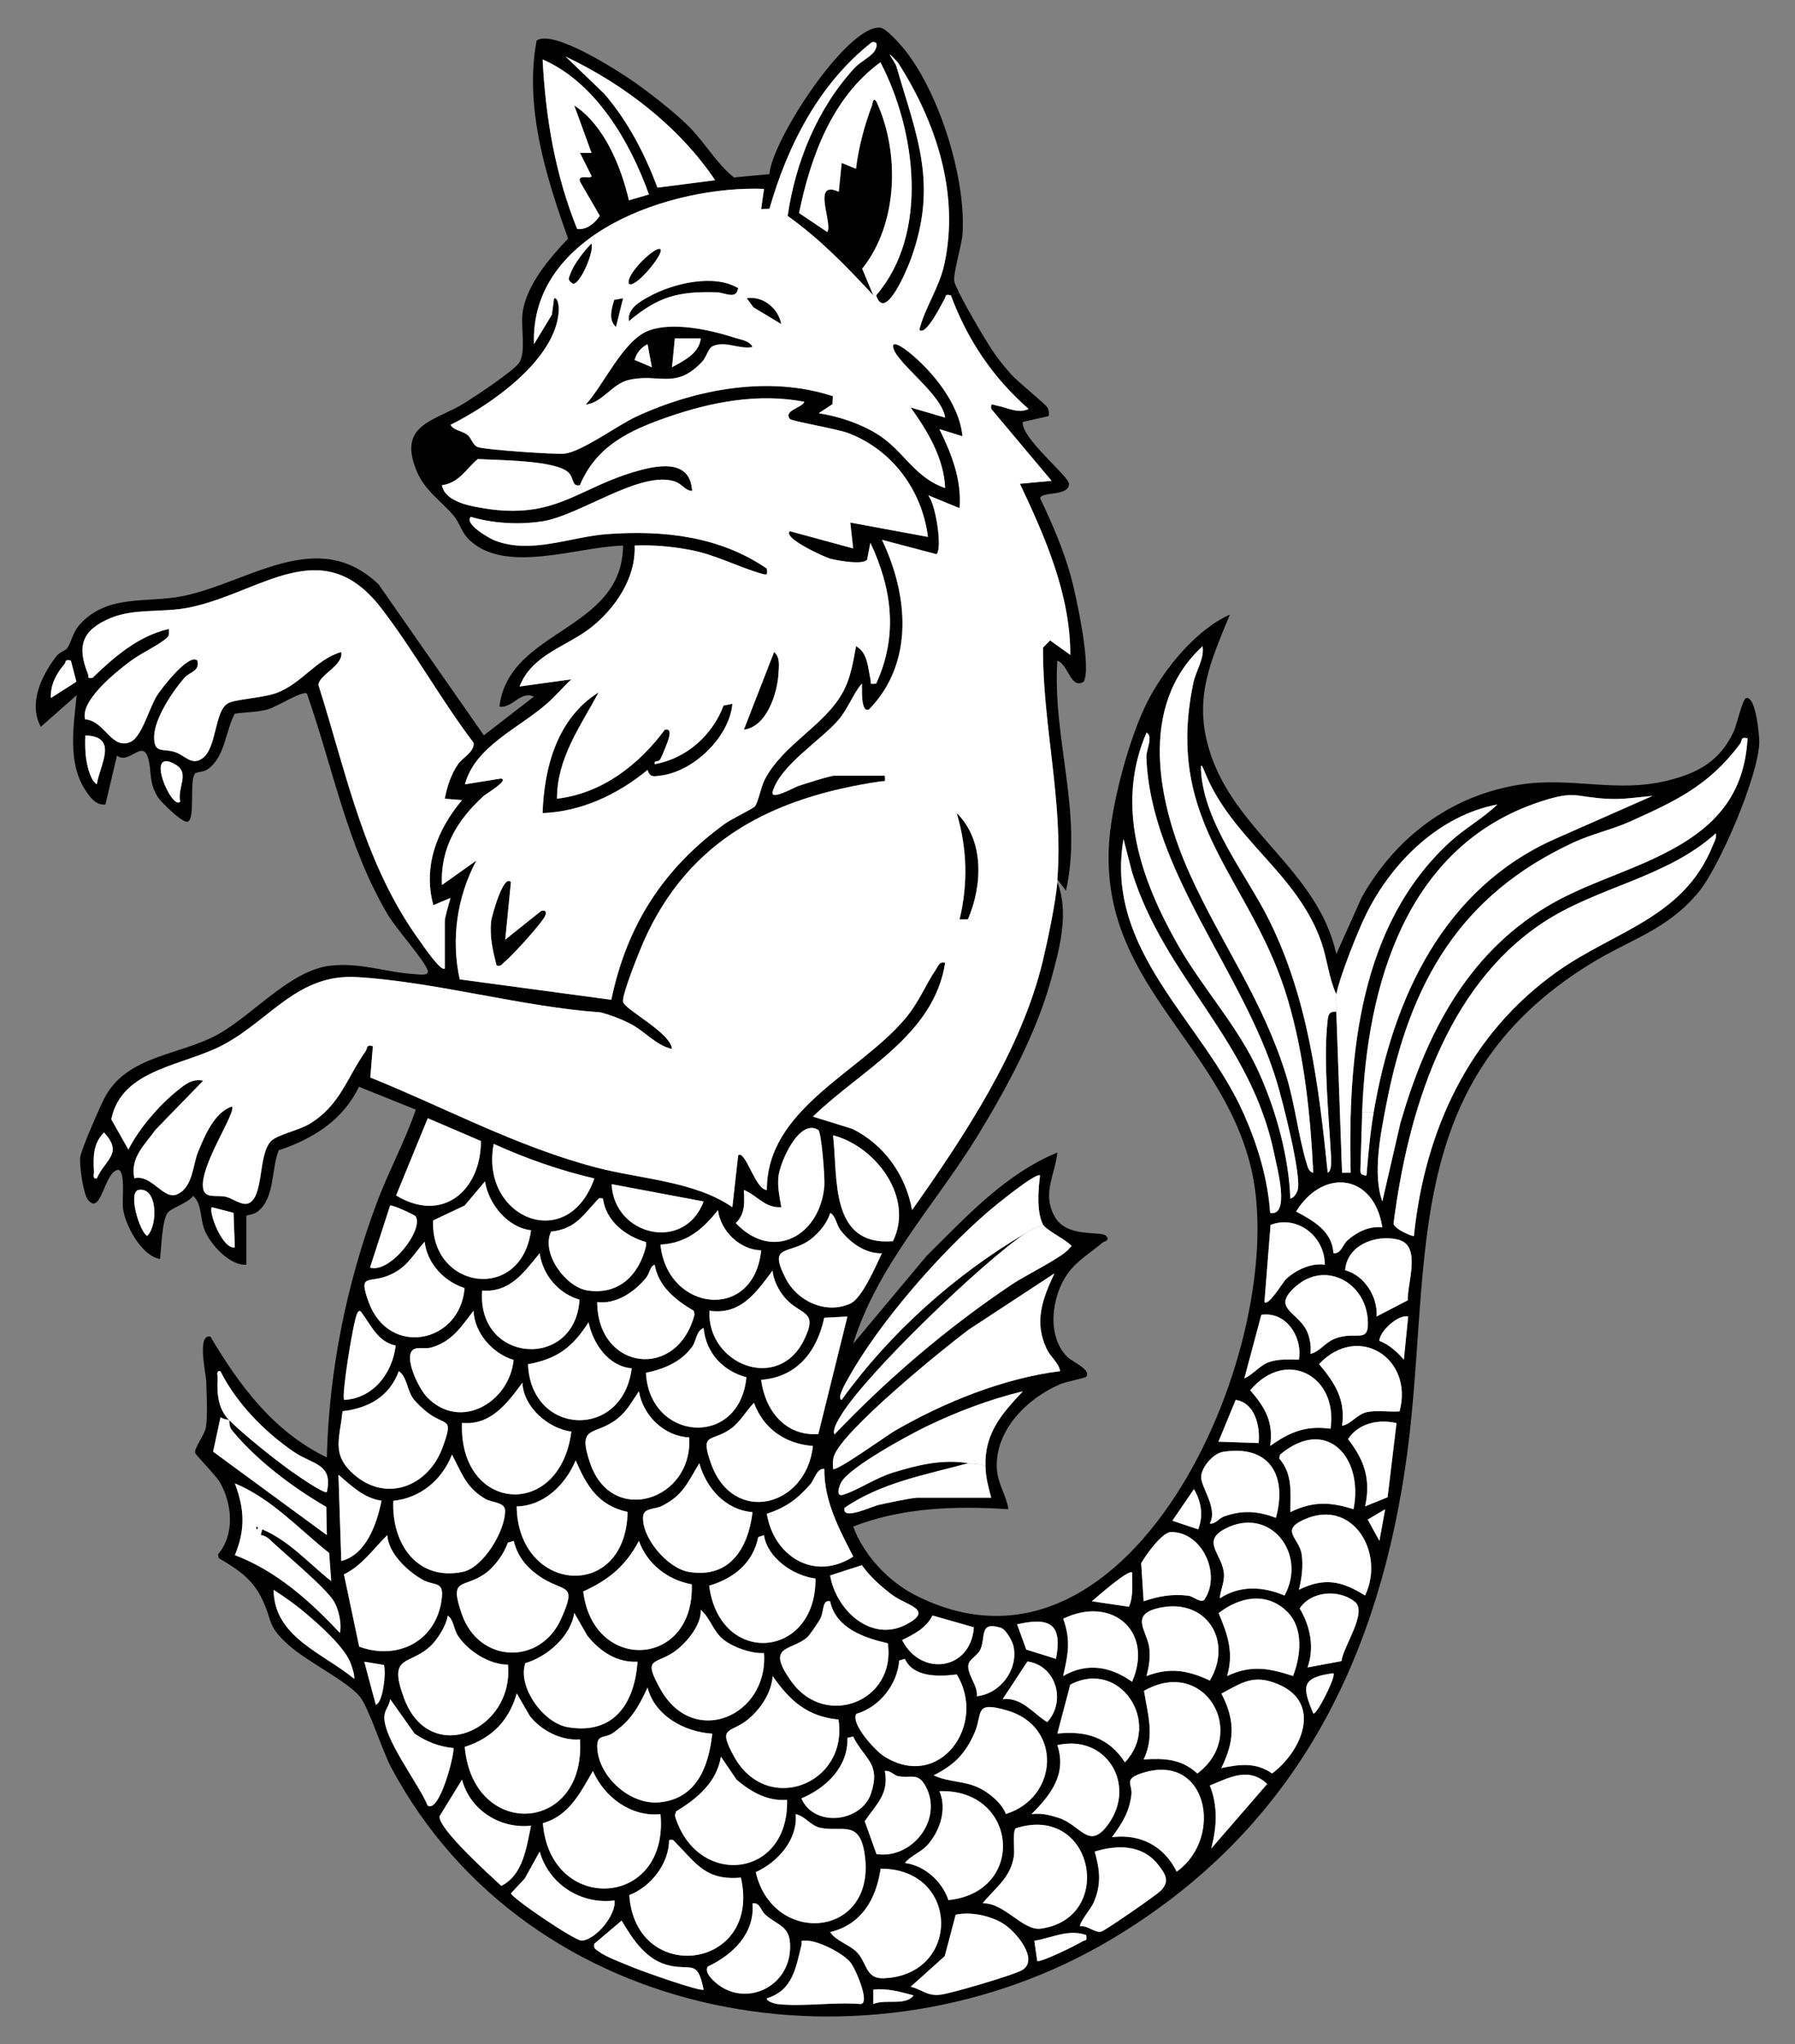 <?xml version="1.0" encoding="UTF-8" standalone="no"?>
<!DOCTYPE svg PUBLIC "-//W3C//DTD SVG 1.1//EN" "http://www.w3.org/Graphics/SVG/1.1/DTD/svg11.dtd">
<svg xmlns:xl="http://www.w3.org/1999/xlink" version="1.1" xmlns="http://www.w3.org/2000/svg" xmlns:dc="http://purl.org/dc/elements/1.1/" viewBox="36 72 292.5 333" width="292.5" height="333">
  <rect x="36" y="72" width="292.5" height="333" fill="#808080" stroke="none"/>
  <defs>
    <clipPath id="artboard_clip_path">
      <path d="M 36 72 L 328.5 72 L 328.5 353.769 L 288 405 L 36 405 Z"/>
    </clipPath>
  </defs>
  <g id="Sea-Fox" stroke-opacity="1" stroke="none" fill="none" fill-opacity="1" stroke-dasharray="none">
    <title>Sea-Fox</title>
    <g id="Sea-Fox_Art" clip-path="url(#artboard_clip_path)">
      <title>Art</title>
      <g id="Group_1644">
        <g id="Graphic_1790">
          <path d="M 263.093 271.233 C 262.897 272.096 266.233 273.52 266.402 273.347 C 268.169 256.106 275.409 240.473 289.692 230.323 C 299.093 223.635 310.326 221.564 315.082 209.788 C 315.354 209.108 315.762 208.541 315.607 207.74 C 307.547 215.041 296.253 216.437 287.349 222.356 C 271.514 232.877 265.404 253.262 263.093 271.233 Z M 261.256 267.719 L 264.195 254.967 C 268.314 240.679 274.898 227.619 288.001 219.727 C 293.451 216.442 299.561 214.624 305.302 211.957 C 314.131 207.852 320.185 202.754 320.767 192.28 C 319.548 191.994 319.946 192.641 319.558 193.161 C 314.529 199.923 309.149 202.454 301.553 205.865 C 298.844 207.084 295.367 207.88 292.481 209.211 C 273.895 217.792 265.755 232.089 261.931 251.767 C 260.999 256.556 259.621 263.248 261.256 267.719 Z M 260.769 290.437 C 262.419 291.084 263.599 292.19 264.766 293.497 L 265.465 286.468 C 263.763 286.098 260.764 288.957 260.769 290.437 Z M 258.782 302.04 C 260.464 301.698 262.348 302.059 264.059 301.928 C 266.406 293.315 257.362 287.452 250.942 294.214 C 253.505 297.279 255.296 299.993 254.696 304.271 C 256.256 303.966 257.095 302.383 258.782 302.04 Z M 260.319 286.468 L 265.404 283.825 C 265.31 280.896 267.728 274.809 263.731 273.918 C 260.029 273.089 255.492 274.889 255.192 278.933 C 258.337 279.762 260.544 283.277 260.319 286.468 Z M 246.261 318.334 C 249.92 316.554 252.746 316.647 256.561 317.866 C 258.252 309.379 252.118 302.645 244.583 308.971 L 244.442 309.581 C 246.668 312.12 246.293 315.209 246.261 318.334 Z M 245.558 280.381 C 247.137 278.9 249.686 277.7 251.879 278.033 C 251.903 273.426 247.399 269.87 243.041 271.543 L 242.043 284.12 C 242.685 284.861 245.089 280.817 245.558 280.381 Z M 247.202 269.363 C 250.052 270.896 253.055 272.545 253.29 276.159 C 254.564 276.299 254.766 274.767 255.609 274.031 C 257.184 272.663 259.087 271.73 261.252 271.936 C 259.921 263.276 251.668 262.161 247.202 269.363 Z M 242.98 307.556 C 246.167 305.293 248.763 304.196 252.821 304.749 C 254.077 296.131 245.548 291.562 239.728 298.484 C 242.16 301.309 243.533 303.596 242.98 307.556 Z M 249.18 289.402 C 249.541 290.494 249.649 291.417 249.541 292.56 C 251.129 292.153 251.771 290.822 253.426 290.123 C 256.973 288.638 259.265 291.243 258.862 286.759 C 258.318 280.784 251.898 277.424 247.179 281.534 C 242.816 285.334 247.938 285.662 249.18 289.402 Z M 253.28 344.577 C 247.994 345.28 248.158 346.756 250.009 351.138 C 250.492 351.513 253.782 345.088 253.28 344.577 Z M 248.594 319.501 C 244.503 321.296 247.68 322.533 248.102 325.158 C 248.402 327.027 248.112 329.169 247.662 330.982 C 251.828 328.949 254.635 329.534 258.435 331.924 C 261.739 325.101 256.533 316.024 248.594 319.501 Z M 243.055 293.811 C 244.62 293.362 246.078 293.479 247.662 293.497 C 248.285 289.786 245.558 285.587 241.537 286.196 L 238.767 296.548 C 240.323 295.859 241.326 294.313 243.055 293.811 Z M 235.951 345.041 C 239.845 343.195 242.783 343.748 246.706 345.032 C 247.999 341.69 248.486 337.121 245.623 334.432 C 242.244 331.259 237.928 332.182 234.578 334.788 C 236.04 338.227 237.09 341.25 235.951 345.041 Z M 238.692 253.496 C 240.942 258.59 242.587 263.993 242.975 269.598 C 246.246 270.17 244.128 262.362 243.692 260.211 C 239.906 241.345 225.922 231.555 220.468 214.08 L 219.08 208.682 C 215.941 226.972 232.005 238.364 238.692 253.496 Z M 243.908 319.272 C 245.815 312.369 242.854 307.298 235.271 308.521 C 233.711 308.774 231.832 310.972 231.729 312.509 C 231.616 314.229 234.517 317.674 233.134 320.204 C 234.137 320.298 234.559 319.361 235.478 319.037 C 238.51 317.974 240.946 318.147 243.908 319.272 Z M 234.55 306.858 L 241.096 307.087 C 241.382 304.365 240.496 300.503 237.357 300.058 Z M 235.037 347.9 C 237.319 352.323 237.193 355.618 235.014 360.037 C 237.985 359.404 240.665 359.067 243.294 360.909 C 248.004 357.408 251.654 349.46 244.241 346.358 C 240.304 344.713 238.463 346.058 235.037 347.9 Z M 231.714 197.669 C 232.267 206.189 239.081 214.436 242.751 221.789 C 249.18 234.671 250.895 248.861 252.353 263.032 C 253.182 262.709 252.882 260.253 252.84 259.499 C 252.488 253.145 251.631 244.662 252.324 238.411 C 252.442 237.352 252.484 236.785 253.754 236.794 L 254.691 263.042 L 256.097 263.042 C 255.638 244.02 257.456 222.759 272.278 209.16 C 274.692 206.943 277.653 205.326 279.997 203.058 C 270.53 204.844 262.84 212.431 258.66 220.847 C 257.259 223.668 254.307 231.091 253.754 233.983 C 252.517 231.274 252.278 228.228 251.298 225.426 C 247.329 214.099 236.677 208.766 232.249 197.604 C 231.766 196.38 231.635 196.451 231.714 197.669 Z M 235.449 328.475 C 235.52 329.867 234.859 331.048 234.77 332.384 C 238.041 330.233 241.804 330.425 245.314 331.924 C 249.077 325.082 242.919 317.238 235.618 321.052 C 231.625 323.142 235.285 325.232 235.449 328.475 Z M 233.139 362.872 C 234.493 366.237 234.283 369.7 233.364 373.154 L 242.493 362.614 C 239.461 359.779 236.368 361.569 233.139 362.872 Z M 231.255 321.146 C 232.118 318.859 231.766 316.666 230.557 314.585 L 227.042 319.736 Z M 231.963 177.279 C 221.377 186.975 224.662 202.829 229.92 214.469 C 235.07 225.857 241.673 234.653 245.553 247.104 C 247.029 251.856 247.559 257.076 248.922 261.542 C 249.105 262.142 249.269 262.911 250 263.037 C 249.536 253.608 248.566 244.119 245.909 235.032 C 240.093 215.116 225.59 206.596 230.454 183.268 C 230.862 181.296 232.286 179.327 231.963 177.279 Z M 222.361 332.862 C 224.765 332.027 227.019 331.639 229.596 331.948 C 230.515 332.056 231.461 333.124 232.207 332.665 C 235.107 328.569 231.944 321.502 226.785 321.582 C 225.402 321.605 222.759 325.242 221.958 326.648 L 222.361 332.862 Z M 227.9 225.861 C 231.982 233.059 237.778 239.184 241.181 246.79 C 243.96 252.995 246.022 260.478 246.261 267.255 C 246.851 267.147 247.305 266.383 247.46 265.863 C 248.144 263.562 244.958 251.181 244.035 248.154 C 238.636 230.341 223.453 213.944 222.806 195.298 C 222.769 194.159 223.978 191.947 222.829 191.343 C 217.679 203.25 221.892 215.261 227.9 225.861 Z M 151.562 330.317 C 153.272 343.57 169.013 342.281 168.886 329.155 C 165.278 328.705 161.037 325.804 160.493 322.083 L 159.561 322.393 C 158.717 326.624 155.55 329.15 151.562 330.317 Z M 151.838 310.358 C 155.423 320.565 167.401 317.538 168.465 307.556 C 163.98 307.223 160.418 304.758 158.863 300.531 C 157.583 301.83 156.604 303.662 155.104 304.74 C 151.955 307.017 150.029 305.204 151.838 310.358 Z M 143.623 274.757 C 144.738 285.709 158.849 287.391 160.034 275.69 C 156.571 275.61 153.427 272.555 152.996 269.129 C 150.502 272.297 147.859 274.523 143.623 274.757 Z M 161.899 278.97 C 159.209 282.555 156.735 286.257 151.594 285.531 C 151.234 294.252 162.738 298.863 166.975 290.367 C 169.496 285.311 166.412 286.389 163.849 283.352 C 162.902 282.232 161.97 280.446 161.899 278.97 Z M 164.252 365.196 C 161.136 365.501 158.31 363.875 156.032 361.93 L 153.474 358.172 C 152.794 362.352 149.598 365.009 146.186 367.076 L 145.966 367.75 C 149.467 379.625 164.608 378.102 164.252 365.196 Z M 98.518 346.569 C 98.673 345.468 98.781 344.338 98.575 343.237 L 95.36 342.707 L 97.239 349.727 C 98.054 349.441 98.415 347.309 98.518 346.569 Z M 223.293 340.594 C 223.443 342.183 223.223 343.532 222.825 345.041 C 226.625 343.584 229.568 344.09 233.144 345.781 C 236.94 339.432 232.703 332.327 225.041 333.907 C 219.84 334.98 223.022 337.74 223.293 340.594 Z M 196.113 382.062 C 199.614 381.898 202.669 386.589 205.598 386.191 C 217.796 384.527 214.286 365.787 201.54 369.831 C 200.95 370.248 201.362 373.327 201.226 374.292 C 200.729 377.882 198.208 379.494 196.113 382.062 Z M 212.984 387.226 C 210.022 386.214 207.445 387.704 204.544 388.164 L 205.017 391.444 C 205.397 391.838 211.559 388.806 212.379 388.271 C 212.834 387.976 213.218 388.323 212.984 387.226 Z M 208.424 368.116 C 212.192 369.288 213.429 373.622 216.653 369.1 C 221.208 362.717 216.269 354.465 208.298 356.297 C 209.872 360.993 207.224 364.419 204.08 367.535 C 205.701 367.343 206.91 367.643 208.424 368.116 Z M 212.046 385.811 C 213.241 385.619 214.338 386.908 215.444 386.678 C 216.025 386.556 224.488 380.712 225.182 379.977 C 226.653 378.426 225.932 377.31 224.699 375.74 C 222.112 372.46 218.035 372.512 214.385 373.636 C 215.261 376.72 215.491 379.077 214.155 382.067 C 213.827 382.803 211.695 385.436 212.046 385.811 Z M 208.298 354.413 C 212.993 353.898 216.709 355.088 219.31 359.095 C 225.393 352.689 218.504 342.15 210.402 346.447 Z M 222.019 360.876 C 219.015 361.865 220.561 362.652 220.364 364.367 C 220.032 367.193 218.832 369.058 217.201 371.284 C 221.887 370.721 225.66 372.732 227.745 376.903 C 235.482 371.387 232.778 357.319 222.019 360.876 Z M 220.477 345.983 C 224.067 337.66 217.126 331.882 209.254 335.701 C 210.528 339.249 210.041 341.512 209.239 345.046 C 213.073 342.792 217.004 343.466 220.477 345.983 Z M 222.417 347.45 C 223.04 351.307 224.188 354.845 222.356 358.631 C 225.735 358.411 228.514 358.528 231.11 360.918 C 239.611 354.563 232.375 341.756 222.417 347.45 Z M 131.041 331.254 C 132.629 344.577 149.2 343.743 148.722 330.101 C 144.79 329.375 141.467 326.807 140.113 323.021 C 137.981 327.065 135.179 329.394 131.041 331.254 Z M 163.31 268.656 C 160.648 268.853 159.35 266.702 157.222 265.853 C 157.297 267.906 157.48 269.715 155.892 271.243 C 161.881 277.588 169.66 273.394 170.335 265.141 C 170.433 263.899 169.861 256.401 169.336 256.073 C 166.206 254.124 163.057 261.411 162.841 263.74 C 162.677 265.507 163.043 266.969 163.31 268.656 Z M 150.652 288.343 C 149.42 288.807 149.504 290.409 148.787 291.393 C 146.974 293.886 144.19 295.03 141.257 295.639 C 141.824 306.797 156.506 308.001 157.63 296.37 C 153.75 295.311 151.046 292.382 150.652 288.343 Z M 151.327 392.372 C 150.966 392.939 151.374 393.679 151.744 394.11 C 156.346 399.434 164.585 396.308 164.753 389.33 C 164.842 385.741 162.94 385.83 160.737 383.937 C 159.969 383.281 159.856 381.87 158.628 382.067 C 159.013 386.983 155.451 390.413 151.327 392.372 Z M 100.547 266.749 C 108.13 271.35 114.381 265.924 114.367 257.882 L 105.707 254.166 L 100.547 266.749 Z M 105.679 366.129 C 107.577 367.46 110.056 357.989 109.892 356.766 C 107.605 356.574 105.435 355.712 103.561 354.418 L 99.582 348.799 C 99.498 349.737 98.762 350.486 98.65 351.414 C 98.228 354.957 104.268 362.624 105.679 366.129 Z M 52.95 256.486 C 51.169 258.267 51.178 260.464 51.309 262.812 C 51.342 263.342 51 264.096 51.773 263.97 C 53.146 260.867 56.141 259.93 52.95 256.486 Z M 51.773 199.769 C 52.298 196.516 55.372 191.989 49.904 191.807 C 49.847 193.236 49.857 194.628 50.114 196.052 C 50.297 197.083 50.803 199.188 51.773 199.769 Z M 58.582 265.849 C 56.806 266.172 58.718 272.625 59.979 273.337 C 61.769 271.66 61.694 265.282 58.582 265.849 Z M 155.606 358.134 C 160.939 367.83 174.262 362.699 172.635 352.122 C 167.537 351.649 164.678 349.02 161.909 345.046 C 161.707 347.853 159.833 350.59 157.658 352.281 C 154.936 354.395 152.892 353.2 155.606 358.134 Z M 116.452 258.351 C 114.133 270.324 128.501 276.435 132.85 263.979 C 127.198 262.662 121.729 260.736 116.452 258.351 Z M 171.75 256.945 C 172.537 263.979 171.201 275.024 181.506 274.2 C 184.998 267.109 178.742 258.773 171.75 256.945 Z M 106.579 270.821 C 106.119 282.101 120.961 284.27 122.535 272.419 C 118.697 271.974 115.581 268.103 115.037 264.448 L 111.719 268.384 Z M 107.638 367.858 C 107.291 369.831 115.97 377.61 117.685 379.222 C 121.27 377.442 121.776 372.924 122.54 369.419 C 117.46 369.972 112.6 366.869 111.288 361.916 L 107.638 367.858 Z M 111.27 334.994 C 114.063 342.974 124.054 343.363 127.46 335.673 C 129.982 329.989 128.163 331.385 124.56 329.202 C 122.184 327.758 120.375 325.828 119.719 323.021 L 118.758 323.311 C 118.135 325.068 116.743 327.046 115.276 328.175 C 111.63 330.964 109.048 328.653 111.27 334.994 Z M 120.192 317.402 C 120.403 331.601 137.995 332.969 138.271 318.302 C 133.496 317.271 131.603 314.079 129.804 309.899 C 128.196 313.803 124.663 317.332 120.192 317.402 Z M 121.129 297.246 C 118.678 300.602 115.946 304.238 111.288 303.807 C 110.74 318.353 127.221 319.764 129.105 305.218 C 125.295 304.712 121.289 301.197 121.129 297.246 Z M 114.573 282.251 C 113.65 294.102 129.724 295.255 130.436 283.722 C 126.992 282.733 124.433 279.687 123.941 276.159 C 121.364 279.261 119.18 282.56 114.573 282.251 Z M 64.604 196.554 C 59.389 193.489 64.028 204.155 65.363 202.585 C 64.848 200.275 67.008 197.974 64.604 196.554 Z M 135.666 264.912 C 136.046 273.291 147.517 276.079 150.657 267.728 Z M 143.614 347.169 C 149.008 356.846 161.225 351.574 160.498 341.297 C 158.455 341.4 155.573 340.402 153.966 339.16 C 152.171 337.787 151.815 335.645 150.193 334.267 C 150.334 336.77 147.672 339.91 145.662 341.222 C 142.634 343.199 140.727 342 143.614 347.169 Z M 159.153 376.982 C 161.965 389.227 179.051 387.756 176.872 373.894 C 176.014 368.435 173.217 370.473 169.744 369.775 C 168.057 369.438 167.218 367.849 165.658 367.54 C 166.019 371.696 162.752 375.347 159.153 376.982 Z M 160.03 296.783 C 160.672 301.792 163.961 305.977 169.346 305.625 L 174.088 286.473 L 170.311 286.674 C 169.135 292.129 165.92 296.337 160.03 296.783 Z M 160.957 318.606 C 162.082 325.565 168.751 329.684 175.039 325.575 C 172.748 321.132 170.25 316.432 170.335 311.31 C 169.088 311.127 168.797 312.955 167.982 313.873 C 165.831 316.291 164.074 317.571 160.957 318.606 Z M 138.543 380.727 C 139.584 395.572 160.179 392.92 156.726 377.873 C 151.023 378.383 149.49 375.6 146.172 372.259 C 145.788 371.87 145.765 371.584 145.038 371.757 C 144.987 375.651 142.063 379.353 138.543 380.727 Z M 132.161 310.354 C 135.708 320.748 148.961 316.376 148.305 306.16 C 144.228 305.991 140.779 302.603 140.113 298.652 C 139.007 300.264 138.192 301.858 136.608 303.114 C 132.92 306.042 129.963 303.924 132.161 310.354 Z M 148.192 328.063 C 154.884 329.211 157.925 324.262 158.624 318.339 C 154.214 317.983 151.084 314.426 149.954 310.368 C 148.033 313.54 147.316 315.607 143.815 317.35 C 142.691 317.908 140.91 317.627 140.797 319.033 C 140.53 322.519 144.79 327.477 148.192 328.063 Z M 203.143 272.878 C 196.282 277.452 177.214 295.686 173.062 302.547 C 172.645 303.231 171.581 304.88 171.979 305.682 C 180.705 296.534 190.415 288.263 200.931 281.21 C 202.932 279.865 209.122 276.805 210.181 275.46 C 210.65 274.87 210.809 275.123 210.149 274.542 C 209.333 273.82 206.371 272.274 205.954 271.472 C 204.891 269.42 205.181 265.75 205.481 263.506 C 204.905 262.864 197.885 268.632 197.046 269.359 C 189.178 276.135 179.187 287.527 174.173 296.628 C 173.943 297.045 172.251 299.866 173.146 300.053 C 180.982 289.167 191.572 279.687 203.143 272.878 Z M 175.681 390.08 C 177.261 391.744 177.059 394.363 179.918 394.274 C 192.627 393.867 192.514 376.415 179.505 376.42 C 178.756 381.387 176.441 385.492 171.276 386.758 C 172.303 388.276 174.472 388.796 175.681 390.08 Z M 111.729 356.579 C 113.069 371.767 131.519 370.773 130.511 355.355 C 127.474 355.608 124.218 353.935 122.348 351.564 L 120.201 347.862 C 118.95 352.333 116.115 355.177 111.729 356.579 Z M 122.038 294.243 C 122.512 305.967 137.475 306.595 138.937 294.908 C 135.122 294.58 132.629 290.873 131.908 287.405 C 129.307 291.459 126.851 293.357 122.038 294.243 Z M 130.511 101.588 C 130.099 100.243 132.381 101.316 132.386 100.655 L 130.516 96.906 L 132.386 96.906 L 129.574 89.179 C 134.452 92.365 137.18 99.071 138.487 104.634 L 141.744 103.678 C 138.679 95.088 133.042 85.42 124.419 81.681 C 124.911 91.203 126.462 100.458 130.057 109.315 C 131.612 109.475 132.92 108.364 133.74 107.155 Z M 101.836 348.645 C 106.016 359.925 119.794 353.889 118.772 343.185 C 115.764 343.209 112.211 340.931 110.613 338.462 C 109.915 337.393 109.929 335.809 108.955 335.209 C 108.776 336.676 107.422 338.851 106.391 339.91 C 102.848 343.532 99.085 341.236 101.836 348.645 Z M 100.093 316.502 C 99.779 323.349 103.889 329.619 111.419 328.068 C 114.817 327.365 118.388 321.249 118.304 318.058 C 118.271 316.708 116.148 316.793 115.089 316.179 C 111.968 314.379 111.246 311.98 109.653 308.962 C 108.027 313.076 104.582 316.001 100.093 316.502 Z M 171.272 328.649 C 172.195 334.239 177.94 339.685 183.709 336.625 C 188.269 334.202 183.77 333.579 181.431 331.845 C 179.613 330.495 177.734 328.817 176.445 326.976 Z M 171.75 311.305 C 172.209 311.816 180.607 305.789 181.741 305.133 C 189.782 300.457 199.544 296.52 208.766 295.367 C 208.48 293.943 207.196 293.108 206.55 291.731 C 204.455 287.279 205.884 283.581 207.824 279.444 L 193.822 288.628 C 189.642 291.75 173.067 305.213 171.862 309.313 C 171.67 309.965 171.722 310.64 171.75 311.305 Z M 164.978 345.955 C 170.522 353.654 182.036 349.184 180.677 339.708 C 176.769 338.808 172.218 337.248 171.272 332.862 C 169.917 332.576 170.316 334.521 169.664 335.706 C 169.327 336.325 167.968 338.349 167.537 338.729 C 164.931 341.016 160.62 339.891 164.978 345.955 Z M 164.06 280.329 C 165.976 284.031 170.625 286.14 174.561 284.364 C 176.488 283.492 178.709 278.258 179.712 276.163 C 177.045 276.271 174.501 274.429 172.949 272.377 C 172.279 271.496 172.176 270.034 171.281 269.602 C 170.817 271.215 169.519 272.77 168.216 273.801 C 164.706 276.585 160.995 274.406 164.06 280.329 Z M 139.884 342.703 C 136.491 342.876 133.735 341.006 131.706 338.457 L 129.574 334.741 C 129.054 338.518 125.169 341.901 121.603 342.937 C 120.295 346.78 124.508 352.684 128.51 353.368 C 136.022 354.652 139.42 349.488 139.884 342.703 Z M 137.297 384.879 L 132.854 388.637 C 132.662 389.476 133.103 389.555 133.627 389.958 C 134.719 390.802 137.939 391.997 139.415 392.606 C 140.793 393.173 150.226 396.533 150.657 396.121 C 149.673 391.331 148.815 392.92 145.38 392.264 C 141.402 391.51 139.199 388.075 137.297 384.879 Z M 131.706 282.218 C 136.852 283.033 140.16 279.678 141.285 274.945 L 141.252 274.331 C 137.878 273.37 134.724 270.868 134.251 267.255 C 133.599 267.128 133.651 267.161 133.281 267.555 C 130.98 269.973 129.761 272.213 125.811 272.634 C 124.11 276.088 128.112 281.651 131.706 282.218 Z M 130.741 388.131 C 132.967 388.131 136.463 383.96 136.13 381.603 C 130.61 382.282 125.459 378.946 123.941 373.636 L 121.523 378.004 L 119.269 380.427 C 119.264 381.12 129.593 388.131 130.741 388.131 Z M 141.289 280.146 C 139.387 282.48 136.434 284.491 133.313 284.125 C 133.379 295.25 146.365 296.961 149.181 286.135 L 149.045 285.536 C 146.116 283.806 143.286 281.571 142.686 278.038 C 141.917 278.23 141.894 279.406 141.289 280.146 Z M 182.997 339.183 C 186.118 345.275 194.225 344.076 194.693 337.098 L 187.95 335.177 C 186.947 337.21 184.937 338.223 182.997 339.183 Z M 93.72 312.242 C 99.024 316.839 105.81 314.079 108.092 307.87 C 109.995 302.706 108.701 304.416 105.698 302.139 C 105.06 301.651 103.753 300.447 103.322 299.829 C 102.235 298.249 102.37 296.384 100.988 295.372 C 99.446 299.519 96.072 301.394 91.812 301.9 C 91.391 306.352 89.905 308.929 93.72 312.242 Z M 94.53 340.252 C 100.618 342.496 106.799 339.539 107.905 332.983 C 108.523 329.3 106.921 330.533 104.779 329.3 C 102.347 327.904 99.31 325.05 99.104 322.083 C 96.817 324.337 95.022 327.018 92.047 328.48 Z M 96.072 284.116 C 99.367 293.179 110.993 290.836 111.705 281.838 C 108.355 280.751 105.613 277.841 105.196 274.284 C 103.172 276.576 102.305 278.572 99.245 279.809 C 96.063 281.102 94.343 279.35 96.072 284.116 Z M 106.269 291.52 C 104.938 291.89 103.116 290.976 102.834 292.804 C 102.558 294.617 104.371 298.39 105.665 299.693 C 111.096 305.161 119.025 300.386 119.695 293.544 C 116.265 292.509 113.317 289.167 113.163 285.531 C 111.166 288.113 109.657 290.564 106.269 291.52 Z M 133.337 356.939 C 133.684 361.513 138.656 366.007 143.333 365.623 C 149.504 365.117 151.496 359.784 152.063 354.423 C 147.564 354.156 142.714 351.531 141.519 346.92 C 140.033 350.13 138.787 352.323 135.825 354.348 C 134.443 355.29 133.14 354.371 133.337 356.939 Z M 134.494 87.3 C 138.361 91.826 141.05 97.019 143.14 102.567 L 152.532 101.358 C 146.669 92.623 137.644 85.706 128.168 81.217 L 134.494 87.3 Z M 143.632 367.535 C 138.82 368.032 134.49 364.77 132.615 360.51 C 130.581 364.025 128.721 367.821 124.466 369.002 C 125.6 383.857 145.043 382.999 143.632 367.535 Z M 177.945 364.133 C 179.548 359.203 176.909 358.664 175.016 354.892 L 174.088 355.121 C 174.238 359.817 170.658 363.256 166.59 364.972 C 168.68 369.803 176.408 368.852 177.945 364.133 Z M 175.499 177.279 C 177.401 178.278 177.429 180.818 177.847 182.669 C 178.011 183.39 177.523 183.489 178.77 183.372 C 182.355 175.597 181.385 167.973 177.832 160.414 L 177.303 163.151 C 176.698 164.102 172.326 163.296 171.258 163.005 C 170.48 162.799 163.474 159.655 164.716 158.539 L 175.025 161.342 L 174.561 157.129 L 187.21 159.467 C 186.254 151.904 181.469 145.371 174.332 142.592 C 172.439 141.852 165.03 140.633 164.716 140.254 C 163.577 138.871 166.885 138.361 167.054 137.451 C 159.631 136.017 151.974 137.461 144.917 139.907 C 138.642 142.086 133.234 144.556 130.497 151.032 C 129.133 151.346 129.588 149.856 128.609 148.951 C 126.434 146.936 117.029 146.983 113.856 146.782 C 112.066 148.234 110.829 150.699 108.013 151.041 C 108.491 153.628 112.197 154.35 114.391 154.734 C 122.151 156.098 126.397 154.364 131.045 152.222 C 133.777 150.966 136.65 149.561 140.451 148.562 C 144.026 147.625 148.52 147.152 148.778 151.974 C 147.555 151.894 147.171 150.812 145.896 150.413 C 140.282 148.642 130.464 155.967 124.438 156.918 C 120.661 157.518 116.335 157.288 112.704 156.192 C 111.626 157.382 115.731 159.697 116.588 160.034 C 122.502 162.359 128.974 159.444 134.963 159.008 C 144.129 158.347 153.277 159.35 160.962 164.636 C 161.004 165.302 161.196 165.761 160.315 165.517 C 156.374 164.43 152.644 162.349 148.337 161.557 C 145.39 161.014 142.405 160.751 139.41 160.873 C 139.654 166.103 136.299 171.056 132.343 174.196 C 128.36 177.35 122.699 178.592 120.665 183.835 L 129.101 182.669 C 127.732 183.943 126.514 185.405 125.103 186.638 C 120.548 190.635 113.364 193.634 111.766 199.773 L 117.615 198.831 C 119.096 199.019 115.206 201.315 114.822 201.662 C 110.538 205.556 107.727 210.125 108.017 216.175 L 113.627 212.187 C 110.478 218.096 109.465 224.976 110.913 231.55 L 135.614 234.873 C 138.15 222.698 144.106 213.49 154.069 206.231 C 155.147 205.444 158.586 203.808 158.975 203.405 C 159.509 202.852 160.015 200.204 160.554 199.127 C 163.488 193.311 170.367 190.251 173.357 184.749 C 174.665 182.341 174.983 179.918 175.499 177.279 Z M 176.197 398.469 C 177.907 398.469 175.382 392.639 174.566 391.664 C 173.287 390.141 169.29 388.103 167.293 388.14 C 166.201 388.159 166.768 388.196 166.6 388.866 C 165.681 392.508 165.222 396.224 160.971 397.536 C 160.793 398.033 162.424 398.45 162.607 398.469 C 166.839 398.951 171.867 398.112 176.197 398.469 Z M 186.835 362.994 C 185.565 360.67 184.468 361.752 182.383 361.354 C 181.595 361.204 181.08 360.351 180.185 360.51 C 180.921 364.24 178.746 365.956 176.909 368.697 L 178.826 374.044 C 184.693 374.911 189.735 368.332 186.835 362.994 Z M 180.021 358.092 C 189.122 363.884 196.919 352.914 191.9 344.779 C 188.939 345.149 184.852 345.28 183.451 342.243 L 182.528 342.506 C 182.233 346.423 179.313 350.098 175.55 351.194 C 174.543 352.778 178.648 357.216 180.021 358.092 Z M 80.594 330.997 C 80.622 338.705 88.715 341.325 93.724 345.505 C 93.781 344.816 93.448 343.87 93.228 343.195 C 92.337 340.453 88.096 336.742 85.739 334.75 C 84.132 333.382 82.36 332.149 80.594 330.997 Z M 81.147 184.857 C 85.252 183.273 87.553 179.37 91.606 178.221 C 92.014 180.4 87.97 181.933 87.885 183.582 C 92.534 198.208 95.313 212.862 104.55 225.496 C 104.938 226.03 107.91 230.421 108.481 229.765 L 108.481 222.033 C 108.481 221.456 109.194 219.076 109.409 218.279 L 106.611 219.455 C 104.892 213.138 107.225 207.177 111.288 202.346 L 108.481 202.112 C 108.833 200.2 109.503 198.128 110.618 196.521 C 111.424 195.373 113.308 194.515 113.182 193.016 C 107.905 186.066 103.373 177.87 98.092 171.033 C 88.438 158.53 78.457 168.629 66.797 170.977 C 62.491 171.843 57.903 171.056 53.99 172.696 C 49.421 174.618 48.46 177.186 50.33 181.788 C 50.522 182.256 50.068 182.594 51.07 182.43 C 54.623 179.009 58.522 175.611 63.489 174.468 C 63.634 175.513 63.512 175.686 62.73 176.281 C 61.169 177.462 58.836 178.489 56.98 179.904 C 54.805 181.567 49.041 186.155 49.871 189.187 C 53.09 189.407 54.149 194.239 57.28 192.861 C 59.075 192.069 60.34 187.336 61.53 185.391 C 62.219 184.257 66.821 178.273 68.175 179.627 C 68.569 181.38 66.901 181.446 66.052 182.416 C 64.136 184.604 61.122 189.117 61.113 192.046 C 61.104 194.951 62.645 193.803 64.698 194.586 C 66.24 195.176 67.229 196.708 68.911 195.589 C 71.352 193.962 70.903 187.978 73.068 186.619 C 74.258 185.869 78.864 185.738 81.147 184.857 Z M 183.465 375.501 C 186.666 375.895 189.534 378.496 190.546 381.542 C 203.349 380.211 201.849 363.355 189.084 363.795 C 190.382 366.78 189.117 370.464 186.994 372.713 C 185.991 373.772 184.304 374.358 183.465 375.501 Z M 181.483 311.905 C 185.668 310.621 189.543 309.688 193.77 310.368 C 186.882 312.233 179.59 313.526 173.62 317.636 C 173.113 319.806 178.081 317.397 179.229 317.149 C 180.569 316.863 184.524 315.991 185.569 315.991 L 197.519 315.991 C 197.046 314.182 196.634 312.758 196.582 310.836 C 196.437 305.485 199.23 302.322 202.674 298.657 C 197.313 299.941 191.999 301.956 187.041 304.341 C 184.079 305.766 174.641 310.893 173.127 313.39 C 172.739 314.032 172.106 315.884 173.371 315.513 C 175.616 314.857 178.643 312.777 181.483 311.905 Z M 70.528 268.665 C 69.895 269.303 72.238 275.582 74.267 275.217 L 74.056 269.579 Z M 72.899 266.988 C 74.061 267.311 75.542 268.539 76.61 267.981 C 79.01 266.735 78.03 260.164 80.153 257.906 C 81.095 256.898 84.666 256.13 86.315 255.164 C 91.4 252.17 92.483 247.629 95.552 243.299 C 95.946 242.746 95.566 242.151 96.761 242.422 L 96.339 247.53 C 108.655 252.498 120.033 258.721 133.023 262.161 C 140.394 264.11 149.12 264.373 155.339 268.661 L 156.285 260.225 C 157.438 259.185 159.106 265.91 160.962 265.849 C 160.929 252.671 176.01 246.813 183.475 237.98 C 185.79 235.234 186.699 232.624 188.526 229.91 C 188.934 229.296 189.056 228.631 190.017 228.832 C 188.175 240.74 176.291 246.279 168.469 253.904 L 174.899 255.9 C 180.11 258.491 183.587 263.426 184.627 269.125 C 193.128 257.104 202.449 243.069 205.922 228.561 C 206.77 225.013 207.984 219.216 208.298 215.706 C 210.275 220.753 208.63 226.663 207.229 231.743 C 204.825 240.421 200.045 249.246 195.373 256.908 C 188.494 268.173 178.99 278.066 175.021 290.915 L 186.971 276.622 C 193.363 270.287 199.783 263.271 208.293 259.757 C 207.894 263.534 205.748 266.449 207.89 270.235 C 209.891 273.769 215.421 272.428 216.264 273.351 C 216.944 274.101 215.913 274.214 215.669 274.42 C 213.766 276.06 211.526 277.321 209.98 279.481 C 207.365 283.113 206.489 289.659 209.919 293.048 C 210.753 293.872 213.926 295.166 212.984 296.305 C 212.843 296.473 209.685 297.101 208.775 297.49 C 203.48 299.744 198.208 304.862 198.428 311.075 C 198.522 313.714 199.937 315.424 200.331 317.861 C 191.774 317.313 183.151 317.538 175.025 320.682 C 176.741 325.326 180.724 329.609 185.157 331.868 C 220.974 350.107 246.546 289.894 239.845 262.184 C 234.859 241.551 214.741 231.86 216.794 208.504 C 217.347 202.187 220.13 191.811 223.05 186.174 C 225.805 180.85 230.899 174.599 236.41 172.125 C 233.261 179.791 230.51 185.64 233.013 194.037 C 237.015 207.468 250.684 213.579 253.758 227.417 L 257.892 218.204 C 263.393 208.415 272.363 201.624 283.577 199.839 C 292.063 198.485 299.397 201.24 307.739 199.164 C 312.716 197.932 316.249 196.001 318.508 191.188 C 318.986 190.171 319.965 185.846 320.537 185.719 C 322.13 185.354 322.697 191.821 322.674 192.983 C 322.557 198.311 316.24 213.143 312.786 217.333 C 307.758 223.434 301.694 225.018 295.316 228.917 C 262.779 248.843 269.841 279.481 264.865 311.872 C 259.869 344.362 245.918 370.721 217.164 387.887 C 177.739 411.426 122.324 401.946 99.802 360.051 C 98.284 357.23 96.072 350.093 94.619 348.364 C 92.483 345.805 85.917 342.632 82.927 339.905 C 79.52 336.784 80.486 336.353 78.832 332.754 C 77.224 329.249 74.839 327.716 71.657 325.832 L 71.521 325.218 C 74.305 321.962 73.836 317.027 71.849 313.494 C 71.207 312.364 67.852 309.004 67.786 308.662 C 67.641 307.889 69.356 305.775 69.558 304.482 C 69.862 302.537 69.665 299.102 69.604 296.993 C 69.572 295.827 68.049 289.21 70.284 289.748 C 75.087 297.813 80.584 305.218 89.263 309.431 C 89.6 295.353 92.45 281.229 97.352 268.075 C 99.287 262.882 101.996 257.915 103.762 252.765 L 94.488 249.039 C 91.897 254.499 86.967 257.54 81.409 259.396 C 80.191 262.447 80.819 267.133 78.007 269.359 C 77.374 269.86 76.146 269.968 76.146 270.066 L 76.146 278.033 C 73.428 278.216 70.284 274.715 69.351 272.41 C 68.536 270.39 68.986 268.276 67.477 266.795 C 66.727 267.981 63.854 268.773 63.278 269.617 C 62.416 270.877 62.271 275.39 62.083 277.096 C 59.06 276.622 56.389 271.575 56.038 268.853 C 55.874 267.601 56.474 262.826 55.288 262.573 C 52.982 262.737 52.537 270.127 50.368 267.494 C 49.547 266.505 48.957 261.969 49.06 260.596 C 49.149 259.429 52.429 251.94 53.17 250.605 C 56.816 243.983 65.288 243.875 71.306 240.623 C 77.262 237.408 83.269 229.99 89.975 229.301 C 94.952 228.79 98.992 230.435 103.57 230.693 C 104.203 230.73 106.082 231.091 105.665 230.009 C 104.953 228.167 100.613 223.387 99.198 221.006 C 92.548 209.774 90.275 197.135 86.006 184.974 C 85.308 184.473 80.997 187.2 79.633 187.561 C 77.726 188.067 76.137 187.983 74.253 188.273 C 72.702 191.16 72.683 195.41 69.754 197.374 C 69.173 197.763 67.997 197.768 67.8 197.988 C 66.774 199.136 67.908 205.598 66.53 205.865 C 65.663 206.034 62.247 202.693 61.694 201.807 C 60.162 199.328 60.78 197.533 60.11 195.424 C 59.164 192.425 56.97 196.652 55.063 195.082 L 53.179 203.054 C 51.619 203.264 50.56 201.741 49.815 200.565 C 46.998 196.127 48.001 190.218 48.493 185.246 L 42.649 190.401 C 40.578 186.558 42.781 182.041 45.194 178.892 C 45.681 178.259 46.651 178.006 46.947 177.607 C 47.589 176.745 47.814 175.054 48.971 173.769 C 53.531 168.69 59.946 170.302 65.855 169.097 C 76.526 166.918 87.735 157.668 97.698 167.209 L 114.845 191.797 L 123.004 185.48 C 120.801 184.482 119.527 187.411 117.385 187.116 C 118.899 174.43 137.409 174.894 137.531 160.882 C 130.235 161.009 118.036 165.775 112.235 159.702 C 111.237 158.656 110.773 156.983 109.887 155.957 C 107.661 153.375 105.135 151.894 103.786 148.469 C 100.847 141.027 106.972 140.596 111.724 137.644 C 113.402 136.603 119.808 132.357 120.619 131.073 C 121.724 129.316 120.881 125.375 121.134 123.154 C 121.649 118.575 125.516 114.081 128.571 110.871 C 124.949 100.702 121.425 89.46 123.444 78.607 C 126.204 76.695 136.964 83.677 139.56 85.514 C 142.208 87.398 145.793 90.2 148.089 92.45 C 150.812 95.111 152.766 98.682 155.601 100.908 L 161.384 100.369 C 161.768 94.826 174.116 75.959 179.459 76.512 C 180.33 76.601 182.308 78.794 182.983 79.581 C 188.939 86.583 193.423 100.922 192.852 110.051 C 192.735 111.93 191.235 116.748 191.512 117.877 C 191.601 118.233 191.877 118.861 192.271 119.658 L 190.949 120.108 C 189.857 119.873 190.204 120.253 189.909 120.712 C 189.642 121.125 186.882 126.884 185.808 125.731 C 186.76 121.982 189.037 118.931 189.881 115.047 C 192.397 103.481 188.503 91.812 182.294 82.145 C 181.066 81.442 181.877 82.145 182.078 82.829 C 185.382 94.235 188.911 101.935 184.407 114.259 C 183.873 115.721 180.227 124.649 178.774 120.108 C 187.435 110.07 185.265 93.251 179.468 82.149 C 171.604 87.876 168.104 97.492 166.206 106.71 L 170.803 109.798 C 171.783 108.467 168.16 101.199 172.678 103.237 L 173.156 98.551 L 175.489 99.488 C 175.869 96.142 176.876 92.365 178.09 89.188 C 178.25 88.766 178.189 87.857 178.779 88.471 C 182.65 96.752 182.387 108.425 176.497 115.773 L 178.306 120.108 C 173.962 115.417 169.589 110.899 164.35 107.174 C 165.639 98.354 169.196 89.675 175.246 83.073 C 176.159 82.07 177.982 81.217 178.54 80.275 C 178.863 79.731 179.21 78.668 178.076 78.874 C 169.496 85.598 164.336 95.664 161.389 106.007 L 160.034 106.049 L 160.498 102.773 C 145.568 102.192 122.348 109.939 123.013 128.07 L 125.933 123.266 L 126.294 120.576 C 127.015 120.487 127.076 122.188 127.053 122.61 C 126.626 130.577 115.97 137.962 109.423 141.2 C 109.85 142.124 111.326 142.152 112.197 142.869 C 112.849 143.403 113.027 144.584 113.955 144.86 C 115.384 145.287 126.284 146.046 127.929 145.905 C 130.699 145.671 136.669 141.261 139.71 139.855 C 149.434 135.361 161.37 133.131 171.717 136.542 L 171.656 137.84 L 169.407 139.316 C 172.682 139.832 176.089 140.957 178.915 142.695 C 183.236 145.348 184.97 149.804 190.017 151.505 C 189.806 146.632 187.177 142.259 184.398 138.389 L 190.012 140.029 C 189.52 136.299 182.35 131.341 181.591 128.768 C 181.099 127.095 183.517 128.904 183.939 129.236 C 187.941 132.404 192.374 137.84 192.828 143.065 L 189.079 141.903 C 191.062 145.929 192.739 150.198 192.364 154.786 L 187.219 152.672 C 188.47 153.947 189.6 161.403 188.611 162.284 L 179.716 159.94 C 184.014 168.91 185.016 179.974 177.598 187.584 C 176.113 188.217 176.558 183.559 176.427 183.372 C 175.021 185.021 174.196 187.42 172.673 189.22 C 169.838 192.571 163.174 196.619 161.913 200.954 C 161.454 202.524 165.456 200.242 166.14 200.026 C 167.26 199.675 171.201 198.367 171.979 198.367 L 180.18 198.367 C 180.26 199.539 180.297 199.173 179.477 199.295 C 162.106 201.868 148.281 208.672 140.882 225.379 C 140.169 226.995 137.395 233.894 137.517 235.154 C 137.634 236.419 145.245 240.145 145.502 242.882 C 142.901 242.319 141.111 239.995 138.642 238.734 C 137.119 237.961 135.544 237.366 133.89 236.926 C 120.975 236.007 106.93 231.939 94.184 231.176 C 84.647 230.609 80.294 237.811 72.711 242.029 C 66.16 245.67 55.85 245.961 54.131 254.344 L 56.928 259.283 C 58.587 255.923 61.975 252.006 64.895 249.677 C 66.221 248.622 67.252 247.708 69.117 248.046 L 61.38 256.003 C 59.599 258.51 57.177 260.539 57.894 263.951 C 60.705 263.243 62.674 267.592 64.89 266.556 C 67.482 265.343 67.369 261.842 68.288 259.63 C 69.361 257.025 70.945 253.191 73.799 252.259 C 74.586 253.149 68.475 261.955 69.098 265.6 C 69.408 267.395 71.432 266.585 72.899 266.988 Z M 70.729 308.489 L 89.263 322.083 L 89.169 317.491 C 83.644 314.276 77.862 309.937 73.78 304.983 C 73.283 304.384 73.405 303.423 73.335 303.339 C 75.659 305.672 80.472 309.515 83.218 311.497 C 83.893 311.989 88.879 315.49 89.263 315.049 C 90.303 310.387 86.962 310.626 83.865 308.507 C 79.099 305.236 74.511 300.574 71.924 295.377 C 71.156 295.25 71.484 296.005 71.46 296.534 C 71.338 299.018 71.516 301.511 73.335 303.339 C 73.288 303.282 72.285 303.193 71.933 302.87 L 70.729 308.489 Z M 90.421 332.88 C 89.043 330.603 82.318 325.064 79.905 322.758 C 79.506 322.379 79.042 322.135 78.494 322.074 L 78.728 321.141 C 83.124 322.988 86.297 326.676 89.975 329.577 L 89.633 324.993 C 84.68 321.057 80.256 316.137 74.272 313.653 C 75.851 317.842 76.001 321.179 74.277 325.345 C 81.025 327.908 86.522 332.801 91.377 338.016 C 91.728 336.573 91.194 334.16 90.421 332.88 Z M 193.836 343.04 C 193.409 344.577 195.415 346.62 195.181 348.326 C 198.93 347.951 201.943 344.071 201.165 340.233 C 200.987 339.361 199.942 337.445 199.07 337.173 C 195.504 336.072 196.671 338.649 195.757 340.706 C 195.335 341.644 194.042 342.295 193.836 343.04 Z M 195.495 363.238 C 197.14 364.02 199.262 365.735 199.909 367.507 C 208.452 364.878 209.174 353.284 200.12 350.646 C 194.614 349.043 196.202 351.086 194.806 354.282 C 193.306 357.713 191.483 359.536 188.147 361.209 C 190.485 362.352 193.016 362.066 195.495 363.238 Z M 202.543 392.953 C 205.401 391.261 201.568 386.697 199.553 385.422 C 197.407 384.063 194.197 383.393 191.732 383.918 L 189.951 390.666 L 184.398 395.647 C 186.357 396.158 186.989 397.171 189.182 396.96 C 190.841 396.8 201.203 393.745 202.543 392.953 Z M 203.424 342.665 L 199.394 348.79 C 202.548 348.49 204.295 351.105 206.648 352.544 C 209.774 349.146 208.101 343.317 203.424 342.665 Z M 289.369 208.677 L 305.302 201.652 C 302.828 201.868 300.541 202.262 298.02 202.135 C 292.621 201.868 292.809 200.692 287.026 202.585 C 265.16 209.741 258.712 232.431 257.971 253.196 C 257.864 256.162 257.803 259.134 257.695 262.105 C 257.662 262.967 257.545 263.431 258.67 263.51 C 258.96 260.066 259.269 256.612 259.846 253.196 C 263 234.522 271.266 216.747 289.369 208.677 Z M 262.114 315.912 L 263.567 303.835 C 260.68 303.156 257.39 303.807 255.661 306.45 C 258.346 309.838 259.41 313.072 258.445 317.397 L 262.114 315.912 Z M 260.778 323.016 L 261.716 317.866 L 258.871 319.548 Z M 254.593 342.609 C 254.893 340.177 258.927 334.619 256.748 332.909 C 254.161 330.875 249.667 331.161 247.788 334.029 C 249.522 336.929 250.22 340.402 249.068 343.635 L 254.593 342.609 Z M 219.966 333.757 C 220.725 331.985 220.463 330.055 220.477 328.175 C 219.938 327.58 214.671 332.22 213.921 332.857 L 219.966 333.757 Z M 208.073 342.243 C 209.197 336.461 206.981 335.416 201.737 336.615 L 203.236 340.734 Z M 178.31 398.469 C 180.321 397.602 183.564 398.834 184.866 397.067 C 182.715 396.482 180.574 395.868 178.306 396.125 L 178.306 398.469 Z M 96.297 278.497 C 99.526 279.519 105.117 272.339 103.725 270.132 C 103.603 269.945 99.859 268.178 99.563 268.408 L 96.297 278.497 Z M 100.482 291.197 C 97.544 290.601 96.428 287.818 94.887 285.779 C 94.568 285.358 94.362 285.634 94.188 286 C 93.528 287.405 91.592 299.538 92.084 300.058 C 96.864 299.786 99.943 295.691 100.482 291.197 Z M 91.616 326.301 C 95.73 325.232 97.408 320.204 98.172 316.469 C 95.271 316.076 93.256 314.023 91.147 312.242 Z M 48.451 183.058 L 47.551 179.623 C 46.469 179.323 46.769 179.904 46.487 180.218 C 45.166 181.717 44.182 183.629 44.285 185.715 Z" fill="black"/>
        </g>
        <g id="Group_1780">
          <g id="Graphic_1789">
            <path d="M 319.558 193.161 C 319.946 192.641 319.548 191.994 320.767 192.28 C 320.185 202.754 314.131 207.852 305.302 211.957 C 299.561 214.624 293.451 216.442 288.001 219.727 C 274.898 227.619 268.314 240.679 264.195 254.967 L 261.256 267.719 C 259.621 263.248 260.999 256.556 261.931 251.767 C 265.755 232.089 273.895 217.792 292.481 209.211 C 295.367 207.88 298.844 207.084 301.553 205.865 C 309.149 202.454 314.529 199.923 319.558 193.161 Z" fill="#FFFFFF"/>
          </g>
          <g id="Graphic_1788">
            <path d="M 315.607 207.74 C 315.762 208.541 315.354 209.108 315.082 209.788 C 310.326 221.564 299.093 223.635 289.692 230.323 C 275.409 240.473 268.169 256.106 266.402 273.347 C 266.233 273.52 262.897 272.096 263.093 271.233 C 265.404 253.262 271.514 232.877 287.349 222.356 C 296.253 216.437 307.547 215.041 315.607 207.74 Z" fill="#FFFFFF"/>
          </g>
          <g id="Graphic_1787">
            <path d="M 305.302 201.652 L 289.369 208.677 C 271.266 216.747 263 234.522 259.846 253.196 L 257.971 253.196 C 258.712 232.431 265.16 209.741 287.026 202.585 C 292.809 200.692 292.621 201.868 298.02 202.135 C 300.541 202.262 302.828 201.868 305.302 201.652 Z" fill="#FFFFFF"/>
          </g>
          <g id="Graphic_1786">
            <path d="M 279.997 203.058 C 277.653 205.326 274.692 206.943 272.278 209.16 C 257.456 222.759 255.638 244.02 256.097 263.042 L 254.691 263.042 L 253.754 236.794 C 253.862 235.918 253.599 234.798 253.754 233.983 C 254.307 231.091 257.259 223.668 258.66 220.847 C 262.84 212.431 270.53 204.844 279.997 203.058 Z" fill="#FFFFFF"/>
          </g>
          <g id="Graphic_1785">
            <path d="M 257.971 253.196 L 259.846 253.196 C 259.269 256.612 258.96 260.066 258.67 263.51 C 257.545 263.431 257.662 262.967 257.695 262.105 C 257.803 259.134 257.864 256.162 257.971 253.196 Z" fill="#FFFFFF"/>
          </g>
          <g id="Graphic_1784">
            <path d="M 253.754 233.983 C 253.599 234.798 253.862 235.918 253.754 236.794 C 252.484 236.785 252.442 237.352 252.324 238.411 C 251.631 244.662 252.488 253.145 252.84 259.499 C 252.882 260.253 253.182 262.709 252.353 263.032 C 250.895 248.861 249.18 234.671 242.751 221.789 C 239.081 214.436 232.267 206.189 231.714 197.669 C 231.635 196.451 231.766 196.38 232.249 197.604 C 236.677 208.766 247.329 214.099 251.298 225.426 C 252.278 228.228 252.517 231.274 253.754 233.983 Z" fill="#FFFFFF"/>
          </g>
          <g id="Graphic_1783">
            <path d="M 250 263.037 C 249.269 262.911 249.105 262.142 248.922 261.542 C 247.559 257.076 247.029 251.856 245.553 247.104 C 241.673 234.653 235.07 225.857 229.92 214.469 C 224.662 202.829 221.377 186.975 231.963 177.279 C 232.286 179.327 230.862 181.296 230.454 183.268 C 225.59 206.596 240.093 215.116 245.909 235.032 C 248.566 244.119 249.536 253.608 250 263.037 Z" fill="#FFFFFF"/>
          </g>
          <g id="Graphic_1782">
            <path d="M 244.035 248.154 C 244.958 251.181 248.144 263.562 247.46 265.863 C 247.305 266.383 246.851 267.147 246.261 267.255 C 246.022 260.478 243.96 252.995 241.181 246.79 C 237.778 239.184 231.982 233.059 227.9 225.861 C 221.892 215.261 217.679 203.25 222.829 191.343 C 223.978 191.947 222.769 194.159 222.806 195.298 C 223.453 213.944 238.636 230.341 244.035 248.154 Z" fill="#FFFFFF"/>
          </g>
          <g id="Graphic_1781">
            <path d="M 243.692 260.211 C 244.128 262.362 246.246 270.17 242.975 269.598 C 242.587 263.993 240.942 258.59 238.692 253.496 C 232.005 238.364 215.941 226.972 219.08 208.682 L 220.468 214.08 C 225.922 231.555 239.906 241.345 243.692 260.211 Z" fill="#FFFFFF"/>
          </g>
        </g>
        <g id="Graphic_1779">
          <path d="M 210.509 165.929 C 211.311 168.84 213.987 181.099 212.543 183.095 C 210.439 184.276 210.116 180.269 208.302 179.623 C 207.445 192.186 212.524 204.619 209.699 217.112 L 208.298 215.238 C 209.291 202.665 205.889 190.101 205.959 177.514 L 207.112 176.328 L 210.406 178.685 C 210.434 168.891 206.325 159.533 202.201 150.807 L 207.36 150.334 L 197.524 138.614 C 197.369 137.512 197.814 137.976 198.508 138.093 C 200.115 138.375 201.91 139.462 203.611 138.618 C 197.796 133.529 193.639 127.367 190.949 120.108 L 192.271 119.658 C 193.822 122.788 197.205 128.459 198.264 129.907 C 198.958 130.863 199.998 132.123 200.786 133.009 C 201.849 134.194 206.371 137.845 206.671 138.37 C 206.934 138.824 206.953 139.279 206.887 139.78 L 202.674 140.732 C 202.252 143.244 210.195 149.603 210.195 150.807 C 210.205 152.935 205.706 152.011 205.486 153.155 C 207.454 157.288 209.282 161.501 210.509 165.929 Z" fill="black"/>
        </g>
        <g id="Graphic_1778">
          <path d="M 191.9 204.459 C 196.432 208.888 196.099 216.269 193.728 221.756 L 192.364 221.794 C 193.761 215.922 193.606 210.252 191.9 204.459 Z" fill="black"/>
        </g>
        <g id="Graphic_1777">
          <path d="M 163.305 124.789 L 158.774 122.067 L 157.686 120.581 C 160.315 120.15 162.846 122.245 163.305 124.789 Z" fill="black"/>
        </g>
        <g id="Graphic_1776">
          <path d="M 162.138 178.226 C 163.165 179.056 162.921 180.593 162.855 181.75 C 162.673 184.965 160.92 190.424 157.218 190.865 Z" fill="black"/>
        </g>
        <g id="Graphic_1775">
          <path d="M 158.624 128.538 C 156.459 128.951 154.228 127.479 152.166 128.384 C 151.379 128.73 151.182 130.099 150.437 130.9 C 146.055 135.572 143.44 132.742 138.44 133.899 C 135.755 134.523 134.138 137.62 131.444 137.911 C 134.405 134.715 137.522 127.47 141.66 125.872 C 145.573 124.367 151.768 125.731 155.699 127.015 C 156.665 127.329 158.193 127.493 158.624 128.538 Z M 150.189 127.142 L 145.966 127.132 L 145.507 131.823 C 147.41 130.778 149.926 129.593 150.189 127.142 Z M 142.217 131.823 L 141.524 128.079 C 140.469 128.594 139.724 129.48 139.41 130.638 L 142.217 131.823 Z" fill="black"/>
        </g>
        <g id="Graphic_1774">
          <path d="M 153.905 186.942 L 155.343 186.657 C 154.865 192.036 149.092 197.604 143.811 198.325 C 142.545 198.499 141.913 198.719 141.524 197.43 C 136.697 201.404 130.774 204.22 124.414 204.459 C 124.672 196.938 126.832 188.986 133.557 184.787 C 130.605 190.265 126.743 195.542 126.762 202.116 C 134.077 201.259 140.071 196.629 144.335 190.874 C 145.451 190.645 145.099 191.797 144.931 192.407 C 144.762 193.011 143.9 195.129 143.604 195.678 C 143.309 196.231 142.522 195.767 142.695 196.488 C 147.822 195.579 152.096 191.797 153.905 186.942 Z" fill="black"/>
        </g>
        <g id="Graphic_1773">
          <path d="M 156.276 118.941 C 155.985 120.9 154.12 119.653 152.785 119.616 C 146.561 119.438 143.267 120.286 138.478 124.325 C 138.206 122.296 140.188 121.181 141.739 120.323 C 145.615 118.186 152.293 116.542 156.276 118.941 Z" fill="black"/>
        </g>
        <g id="Graphic_1772">
          <path d="M 143.623 112.61 C 144.27 113.317 139.406 119.156 138.478 118.229 C 137.892 116.677 142.972 111.893 143.623 112.61 Z" fill="black"/>
        </g>
        <g id="Group_1769">
          <g id="Graphic_1771">
            <path d="M 145.966 127.132 L 150.189 127.142 C 149.926 129.593 147.41 130.778 145.507 131.823 L 145.966 127.132 Z" fill="#FFFFFF"/>
          </g>
          <g id="Graphic_1770">
            <path d="M 141.524 128.079 L 142.217 131.823 L 139.41 130.638 C 139.724 129.48 140.469 128.594 141.524 128.079 Z" fill="#FFFFFF"/>
          </g>
        </g>
        <g id="Graphic_1768">
          <path d="M 137.536 120.581 L 136.374 125.258 C 135.08 124.128 135.671 122.235 136.088 120.853 Z" fill="black"/>
        </g>
        <g id="Graphic_1767">
          <path d="M 132.376 111.673 C 132.896 112.872 130.516 118.458 129.34 118.229 C 128.365 117.516 128.679 117.394 128.993 116.49 C 129.485 115.065 131.256 112.778 132.376 111.673 Z" fill="black"/>
        </g>
        <g id="Graphic_1766">
          <path d="M 124.189 220.397 C 124.831 220.252 125.07 220.43 124.878 221.086 C 124.578 222.103 119.424 227.745 118.327 228.598 C 117.858 228.959 117.727 229.503 116.921 229.296 C 116.303 226.869 115.773 224.62 116.031 222.08 C 116.101 221.424 118.022 214.254 119.255 215.706 L 118.327 225.079 L 124.189 220.397 Z" fill="black"/>
        </g>
        <g id="Group_1758">
          <g id="Graphic_1765">
            <path d="M 138.478 118.229 C 139.406 119.156 144.27 113.317 143.623 112.61 C 142.972 111.893 137.892 116.677 138.478 118.229 Z M 191.9 204.459 C 193.606 210.252 193.761 215.922 192.364 221.794 L 193.728 221.756 C 196.099 216.269 196.432 208.888 191.9 204.459 Z M 138.478 124.325 C 143.267 120.286 146.561 119.438 152.785 119.616 C 154.12 119.653 155.985 120.9 156.276 118.941 C 152.293 116.542 145.615 118.186 141.739 120.323 C 140.188 121.181 138.206 122.296 138.478 124.325 Z M 138.44 133.899 C 143.44 132.742 146.055 135.572 150.437 130.9 C 151.182 130.099 151.379 128.73 152.166 128.384 C 154.228 127.479 156.459 128.951 158.624 128.538 C 158.193 127.493 156.665 127.329 155.699 127.015 C 151.768 125.731 145.573 124.367 141.66 125.872 C 137.522 127.47 134.405 134.715 131.444 137.911 C 134.138 137.62 135.755 134.523 138.44 133.899 Z M 132.376 111.673 C 131.256 112.778 129.485 115.065 128.993 116.49 C 128.679 117.394 128.365 117.516 129.34 118.229 C 130.516 118.458 132.896 112.872 132.376 111.673 Z M 189.909 120.712 C 190.204 120.253 189.857 119.873 190.949 120.108 C 193.639 127.367 197.796 133.529 203.611 138.618 C 201.91 139.462 200.115 138.375 198.508 138.093 C 197.814 137.976 197.369 137.512 197.524 138.614 L 207.36 150.334 L 202.201 150.807 C 206.325 159.533 210.434 168.891 210.406 178.685 L 207.112 176.328 L 205.959 177.514 C 205.889 190.101 209.291 202.665 208.298 215.238 C 208.283 215.392 208.312 215.552 208.298 215.706 C 207.984 219.216 206.77 225.013 205.922 228.561 C 202.449 243.069 193.128 257.104 184.627 269.125 C 183.587 263.426 180.11 258.491 174.899 255.9 L 168.469 253.904 C 176.291 246.279 188.175 240.74 190.017 228.832 C 189.056 228.631 188.934 229.296 188.526 229.91 C 186.699 232.624 185.79 235.234 183.475 237.98 C 176.01 246.813 160.929 252.671 160.962 265.849 C 159.106 265.91 157.438 259.185 156.285 260.225 L 155.339 268.661 C 149.12 264.373 140.394 264.11 133.023 262.161 C 120.033 258.721 108.655 252.498 96.339 247.53 L 96.761 242.422 C 95.566 242.151 95.946 242.746 95.552 243.299 C 92.483 247.629 91.4 252.17 86.315 255.164 C 84.666 256.13 81.095 256.898 80.153 257.906 C 78.03 260.164 79.01 266.735 76.61 267.981 C 75.542 268.539 74.061 267.311 72.899 266.988 C 71.432 266.585 69.408 267.395 69.098 265.6 C 68.475 261.955 74.586 253.149 73.799 252.259 C 70.945 253.191 69.361 257.025 68.288 259.63 C 67.369 261.842 67.482 265.343 64.89 266.556 C 62.674 267.592 60.705 263.243 57.894 263.951 C 57.177 260.539 59.599 258.51 61.38 256.003 L 69.117 248.046 C 67.252 247.708 66.221 248.622 64.895 249.677 C 61.975 252.006 58.587 255.923 56.928 259.283 L 54.131 254.344 C 55.85 245.961 66.16 245.67 72.711 242.029 C 80.294 237.811 84.647 230.609 94.184 231.176 C 106.93 231.939 120.975 236.007 133.89 236.926 C 135.544 237.366 137.119 237.961 138.642 238.734 C 141.111 239.995 142.901 242.319 145.502 242.882 C 145.245 240.145 137.634 236.419 137.517 235.154 C 137.395 233.894 140.169 226.995 140.882 225.379 C 148.281 208.672 162.106 201.868 179.477 199.295 C 180.297 199.173 180.26 199.539 180.18 198.367 L 171.979 198.367 C 171.201 198.367 167.26 199.675 166.14 200.026 C 165.456 200.242 161.454 202.524 161.913 200.954 C 163.174 196.619 169.838 192.571 172.673 189.22 C 174.196 187.42 175.021 185.021 176.427 183.372 C 176.558 183.559 176.113 188.217 177.598 187.584 C 185.016 179.974 184.014 168.91 179.716 159.94 L 188.611 162.284 C 189.6 161.403 188.47 153.947 187.219 152.672 L 192.364 154.786 C 192.739 150.198 191.062 145.929 189.079 141.903 L 192.828 143.065 C 192.374 137.84 187.941 132.404 183.939 129.236 C 183.517 128.904 181.099 127.095 181.591 128.768 C 182.35 131.341 189.52 136.299 190.012 140.029 L 184.398 138.389 C 187.177 142.259 189.806 146.632 190.017 151.505 C 184.97 149.804 183.236 145.348 178.915 142.695 C 176.089 140.957 172.682 139.832 169.407 139.316 L 171.656 137.84 L 171.717 136.542 C 161.37 133.131 149.434 135.361 139.71 139.855 C 136.669 141.261 130.699 145.671 127.929 145.905 C 126.284 146.046 115.384 145.287 113.955 144.86 C 113.027 144.584 112.849 143.403 112.197 142.869 C 111.326 142.152 109.85 142.124 109.423 141.2 C 115.97 137.962 126.626 130.577 127.053 122.61 C 127.076 122.188 127.015 120.487 126.294 120.576 L 125.933 123.266 L 123.013 128.07 C 122.348 109.939 145.568 102.192 160.498 102.773 L 160.034 106.049 L 161.389 106.007 C 164.336 95.664 169.496 85.598 178.076 78.874 C 179.21 78.668 178.863 79.731 178.54 80.275 C 177.982 81.217 176.159 82.07 175.246 83.073 C 169.196 89.675 165.639 98.354 164.35 107.174 C 169.589 110.899 173.962 115.417 178.306 120.108 L 178.774 120.108 C 180.227 124.649 183.873 115.721 184.407 114.259 C 188.911 101.935 185.382 94.235 182.078 82.829 C 181.877 82.14 179.604 79.225 182.294 82.145 C 188.503 91.812 192.397 103.481 189.881 115.047 C 189.037 118.931 186.76 121.982 185.808 125.731 C 186.882 126.884 189.642 121.125 189.909 120.712 Z M 163.305 124.789 C 162.846 122.245 160.315 120.15 157.686 120.581 L 158.774 122.067 Z M 136.374 125.258 L 137.536 120.581 L 136.088 120.853 C 135.671 122.235 135.08 124.128 136.374 125.258 Z" fill="#FFFFFF"/>
          </g>
          <g id="Graphic_1764">
            <path d="M 187.21 159.467 L 174.561 157.129 L 175.025 161.342 L 164.716 158.539 C 163.474 159.655 170.48 162.799 171.258 163.005 C 172.326 163.296 176.698 164.102 177.303 163.151 L 177.832 160.414 C 181.385 167.973 182.355 175.597 178.77 183.372 C 177.523 183.489 178.011 183.39 177.847 182.669 C 177.429 180.818 177.401 178.278 175.499 177.279 C 174.983 179.918 174.665 182.341 173.357 184.749 C 170.367 190.251 163.488 193.311 160.554 199.127 C 160.015 200.204 159.509 202.852 158.975 203.405 C 158.586 203.808 155.147 205.444 154.069 206.231 C 144.106 213.49 138.15 222.698 135.614 234.873 L 110.913 231.55 C 109.465 224.976 110.478 218.096 113.627 212.187 L 108.017 216.175 C 107.727 210.125 110.538 205.556 114.822 201.662 C 115.206 201.315 119.096 199.019 117.615 198.831 L 111.766 199.773 C 113.364 193.634 120.548 190.635 125.103 186.638 C 126.514 185.405 127.732 183.943 129.101 182.669 L 120.665 183.835 C 122.699 178.592 128.36 177.35 132.343 174.196 C 136.299 171.056 139.654 166.103 139.41 160.873 C 142.405 160.751 145.39 161.014 148.337 161.557 C 152.644 162.349 156.374 164.43 160.315 165.517 C 161.196 165.761 161.004 165.302 160.962 164.636 C 153.277 159.35 144.129 158.347 134.963 159.008 C 128.974 159.444 122.502 162.359 116.588 160.034 C 115.731 159.697 111.626 157.382 112.704 156.192 C 116.335 157.288 120.661 157.518 124.438 156.918 C 130.464 155.967 140.282 148.642 145.896 150.413 C 147.171 150.812 147.555 151.894 148.778 151.974 C 148.52 147.152 144.026 147.625 140.451 148.562 C 136.65 149.561 133.777 150.966 131.045 152.222 L 130.497 151.032 C 133.234 144.556 138.642 142.086 144.917 139.907 C 151.974 137.461 159.631 136.017 167.054 137.451 C 166.885 138.361 163.577 138.871 164.716 140.254 C 165.03 140.633 172.439 141.852 174.332 142.592 C 181.469 145.371 186.254 151.904 187.21 159.467 Z M 162.855 181.75 C 162.921 180.593 163.165 179.056 162.138 178.226 L 157.218 190.865 C 160.92 190.424 162.673 184.965 162.855 181.75 Z M 155.343 186.657 L 153.905 186.942 C 152.096 191.797 147.822 195.579 142.695 196.488 C 142.522 195.767 143.309 196.231 143.604 195.678 C 143.9 195.129 144.762 193.011 144.931 192.407 C 145.099 191.797 145.451 190.645 144.335 190.874 C 140.071 196.629 134.077 201.259 126.762 202.116 C 126.743 195.542 130.605 190.265 133.557 184.787 C 126.832 188.986 124.672 196.938 124.414 204.459 C 130.774 204.22 136.697 201.404 141.524 197.43 C 141.913 198.719 142.545 198.499 143.811 198.325 C 149.092 197.604 154.865 192.036 155.343 186.657 Z M 124.878 221.086 C 125.07 220.43 124.831 220.252 124.189 220.397 L 118.327 225.079 L 119.255 215.706 C 118.022 214.254 116.101 221.424 116.031 222.08 C 115.773 224.62 116.303 226.869 116.921 229.296 C 117.727 229.503 117.858 228.959 118.327 228.598 C 119.424 227.745 124.578 222.103 124.878 221.086 Z" fill="#FFFFFF"/>
          </g>
          <g id="Graphic_1763">
            <path d="M 179.468 82.149 C 185.265 93.251 187.435 110.07 178.774 120.108 L 178.306 120.108 L 176.497 115.773 C 182.387 108.425 182.65 96.752 178.779 88.471 C 178.189 87.857 178.25 88.766 178.09 89.188 C 176.876 92.365 175.869 96.142 175.489 99.488 L 173.156 98.551 L 172.678 103.237 C 168.16 101.199 171.783 108.467 170.803 109.798 L 166.206 106.71 C 168.104 97.492 171.604 87.876 179.468 82.149 Z" fill="#FFFFFF"/>
          </g>
          <g id="Graphic_1762">
            <path d="M 152.532 101.358 L 143.14 102.567 C 141.05 97.019 138.361 91.826 134.494 87.3 L 128.168 81.217 C 137.644 85.706 146.669 92.623 152.532 101.358 Z" fill="#FFFFFF"/>
          </g>
          <g id="Graphic_1761">
            <path d="M 141.744 103.678 L 138.487 104.634 C 137.18 99.071 134.452 92.365 129.574 89.179 L 132.386 96.906 L 130.516 96.906 L 132.386 100.655 C 132.381 101.316 130.099 100.243 130.511 101.588 L 133.74 107.155 C 132.92 108.364 131.612 109.475 130.057 109.315 C 126.462 100.458 124.911 91.203 124.419 81.681 C 133.042 85.42 138.679 95.088 141.744 103.678 Z" fill="#FFFFFF"/>
          </g>
          <g id="Graphic_1760">
            <path d="M 130.497 151.032 L 131.045 152.222 C 126.397 154.364 122.151 156.098 114.391 154.734 C 112.197 154.35 108.491 153.628 108.013 151.041 C 110.829 150.699 112.066 148.234 113.856 146.782 C 117.029 146.983 126.434 146.936 128.609 148.951 C 129.588 149.856 129.133 151.346 130.497 151.032 Z" fill="#FFFFFF"/>
          </g>
          <g id="Graphic_1759">
            <path d="M 113.182 193.016 C 113.308 194.515 111.424 195.373 110.618 196.521 C 109.503 198.128 108.833 200.2 108.481 202.112 L 111.288 202.346 C 107.225 207.177 104.892 213.138 106.611 219.455 L 109.409 218.279 C 109.194 219.076 108.481 221.456 108.481 222.033 L 108.481 229.765 C 107.91 230.421 104.938 226.03 104.55 225.496 C 95.313 212.862 92.534 198.208 87.885 183.582 C 87.97 181.933 92.014 180.4 91.606 178.221 C 87.553 179.37 85.252 183.273 81.147 184.857 C 78.864 185.738 74.258 185.869 73.068 186.619 C 70.903 187.978 71.352 193.962 68.911 195.589 C 67.229 196.708 66.24 195.176 64.698 194.586 C 62.645 193.803 61.104 194.951 61.113 192.046 C 61.122 189.117 64.136 184.604 66.052 182.416 C 66.901 181.446 68.569 181.38 68.175 179.627 C 66.821 178.273 62.219 184.257 61.53 185.391 C 60.34 187.336 59.075 192.069 57.28 192.861 C 54.149 194.239 53.09 189.407 49.871 189.187 C 49.041 186.155 54.805 181.567 56.98 179.904 C 58.836 178.489 61.169 177.462 62.73 176.281 C 63.512 175.686 63.634 175.513 63.489 174.468 C 58.522 175.611 54.623 179.009 51.07 182.43 C 50.068 182.594 50.522 182.256 50.33 181.788 C 48.46 177.186 49.421 174.618 53.99 172.696 C 57.903 171.056 62.491 171.843 66.797 170.977 C 78.457 168.629 88.438 158.53 98.092 171.033 C 103.373 177.87 107.905 186.066 113.182 193.016 Z" fill="#FFFFFF"/>
          </g>
        </g>
        <g id="Group_1653">
          <g id="Graphic_1757">
            <path d="M 136.13 381.603 C 136.463 383.96 132.967 388.131 130.741 388.131 C 129.593 388.131 119.264 381.12 119.269 380.427 L 121.523 378.004 L 123.941 373.636 C 125.459 378.946 130.61 382.282 136.13 381.603 Z" fill="#FFFFFF"/>
          </g>
          <g id="Graphic_1756">
            <path d="M 265.465 286.468 L 264.766 293.497 C 263.599 292.19 262.419 291.084 260.769 290.437 C 260.769 288.957 263.763 286.098 265.465 286.468 Z" fill="#FFFFFF"/>
          </g>
          <g id="Graphic_1755">
            <path d="M 263.731 273.918 C 267.728 274.809 265.31 280.896 265.404 283.825 L 260.319 286.468 C 260.544 283.277 258.337 279.762 255.192 278.933 C 255.492 274.889 260.029 273.089 263.731 273.918 Z" fill="#FFFFFF"/>
          </g>
          <g id="Graphic_1754">
            <path d="M 250.942 294.214 C 257.362 287.452 266.406 293.315 264.059 301.928 C 262.348 302.059 260.464 301.698 258.782 302.04 C 257.095 302.383 256.256 303.966 254.696 304.271 C 255.296 299.993 253.505 297.279 250.942 294.214 Z" fill="#FFFFFF"/>
          </g>
          <g id="Graphic_1753">
            <path d="M 263.567 303.835 L 262.114 315.912 L 258.445 317.397 C 259.41 313.072 258.346 309.838 255.661 306.45 C 257.39 303.807 260.68 303.156 263.567 303.835 Z" fill="#FFFFFF"/>
          </g>
          <g id="Graphic_1752">
            <path d="M 261.716 317.866 L 260.778 323.016 L 258.871 319.548 Z" fill="#FFFFFF"/>
          </g>
          <g id="Graphic_1751">
            <path d="M 261.252 271.936 C 259.087 271.73 257.184 272.663 255.609 274.031 C 254.766 274.767 254.564 276.299 253.29 276.159 C 253.055 272.545 250.052 270.896 247.202 269.363 C 251.668 262.161 259.921 263.276 261.252 271.936 Z" fill="#FFFFFF"/>
          </g>
          <g id="Graphic_1750">
            <path d="M 258.862 286.759 C 259.265 291.243 256.973 288.638 253.426 290.123 C 251.771 290.822 251.129 292.153 249.541 292.56 C 249.649 291.417 249.541 290.494 249.18 289.402 C 247.938 285.662 242.816 285.334 247.179 281.534 C 251.898 277.424 258.318 280.784 258.862 286.759 Z" fill="#FFFFFF"/>
          </g>
          <g id="Graphic_1749">
            <path d="M 248.594 319.501 C 256.533 316.024 261.739 325.101 258.435 331.924 C 254.635 329.534 251.828 328.949 247.662 330.982 C 248.112 329.169 248.402 327.027 248.102 325.158 C 247.68 322.533 244.503 321.296 248.594 319.501 Z" fill="#FFFFFF"/>
          </g>
          <g id="Graphic_1748">
            <path d="M 256.748 332.909 C 258.927 334.619 254.893 340.177 254.593 342.609 L 249.068 343.635 C 250.22 340.402 249.522 336.929 247.788 334.029 C 249.667 331.161 254.161 330.875 256.748 332.909 Z" fill="#FFFFFF"/>
          </g>
          <g id="Graphic_1747">
            <path d="M 244.583 308.971 C 252.118 302.645 258.252 309.379 256.561 317.866 C 252.746 316.647 249.92 316.554 246.261 318.334 C 246.293 315.209 246.668 312.12 244.442 309.581 L 244.583 308.971 Z" fill="#FFFFFF"/>
          </g>
          <g id="Graphic_1746">
            <path d="M 253.28 344.577 C 253.782 345.088 250.492 351.513 250.009 351.138 C 248.158 346.756 247.994 345.28 253.28 344.577 Z" fill="#FFFFFF"/>
          </g>
          <g id="Graphic_1745">
            <path d="M 239.728 298.484 C 245.548 291.562 254.077 296.131 252.821 304.749 C 248.763 304.196 246.167 305.293 242.98 307.556 C 243.533 303.596 242.16 301.309 239.728 298.484 Z" fill="#FFFFFF"/>
          </g>
          <g id="Graphic_1744">
            <path d="M 243.041 271.543 C 247.399 269.87 251.903 273.426 251.879 278.033 C 249.686 277.7 247.137 278.9 245.558 280.381 C 245.089 280.817 242.685 284.861 242.043 284.12 L 243.041 271.543 Z" fill="#FFFFFF"/>
          </g>
          <g id="Graphic_1743">
            <path d="M 241.537 286.196 C 245.558 285.587 248.285 289.786 247.662 293.497 C 246.078 293.479 244.62 293.362 243.055 293.811 C 241.326 294.313 240.323 295.859 238.767 296.548 L 241.537 286.196 Z" fill="#FFFFFF"/>
          </g>
          <g id="Graphic_1742">
            <path d="M 245.623 334.432 C 248.486 337.121 247.999 341.69 246.706 345.032 C 242.783 343.748 239.845 343.195 235.951 345.041 C 237.09 341.25 236.04 338.227 234.578 334.788 C 237.928 332.182 242.244 331.259 245.623 334.432 Z" fill="#FFFFFF"/>
          </g>
          <g id="Graphic_1741">
            <path d="M 235.618 321.052 C 242.919 317.238 249.077 325.082 245.314 331.924 C 241.804 330.425 238.041 330.233 234.77 332.384 C 234.859 331.048 235.52 329.867 235.449 328.475 C 235.285 325.232 231.625 323.142 235.618 321.052 Z" fill="#FFFFFF"/>
          </g>
          <g id="Graphic_1740">
            <path d="M 244.241 346.358 C 251.654 349.46 248.004 357.408 243.294 360.909 C 240.665 359.067 237.985 359.404 235.014 360.037 C 237.193 355.618 237.319 352.323 235.037 347.9 C 238.463 346.058 240.304 344.713 244.241 346.358 Z" fill="#FFFFFF"/>
          </g>
          <g id="Graphic_1739">
            <path d="M 235.271 308.521 C 242.854 307.298 245.815 312.369 243.908 319.272 C 240.946 318.147 238.51 317.974 235.478 319.037 C 234.559 319.361 234.137 320.298 233.134 320.204 C 234.517 317.674 231.616 314.229 231.729 312.509 C 231.832 310.972 233.711 308.774 235.271 308.521 Z" fill="#FFFFFF"/>
          </g>
          <g id="Graphic_1738">
            <path d="M 242.493 362.614 L 233.364 373.154 C 234.283 369.7 234.493 366.237 233.139 362.872 C 236.368 361.569 239.461 359.779 242.493 362.614 Z" fill="#FFFFFF"/>
          </g>
          <g id="Graphic_1737">
            <path d="M 237.357 300.058 C 240.496 300.503 241.382 304.365 241.096 307.087 L 234.55 306.858 Z" fill="#FFFFFF"/>
          </g>
          <g id="Graphic_1736">
            <path d="M 225.041 333.907 C 232.703 332.327 236.94 339.432 233.144 345.781 C 229.568 344.09 226.625 343.584 222.825 345.041 C 223.223 343.532 223.443 342.183 223.293 340.594 C 223.022 337.74 219.84 334.98 225.041 333.907 Z" fill="#FFFFFF"/>
          </g>
          <g id="Graphic_1735">
            <path d="M 226.785 321.582 C 231.944 321.502 235.107 328.569 232.207 332.665 C 231.461 333.124 230.515 332.056 229.596 331.948 C 227.019 331.639 224.765 332.027 222.361 332.862 L 221.958 326.648 C 222.759 325.242 225.402 321.605 226.785 321.582 Z" fill="#FFFFFF"/>
          </g>
          <g id="Graphic_1734">
            <path d="M 222.417 347.45 C 232.375 341.756 239.611 354.563 231.11 360.918 C 228.514 358.528 225.735 358.411 222.356 358.631 C 224.188 354.845 223.04 351.307 222.417 347.45 Z" fill="#FFFFFF"/>
          </g>
          <g id="Graphic_1733">
            <path d="M 230.557 314.585 C 231.766 316.666 232.118 318.859 231.255 321.146 L 227.042 319.736 L 230.557 314.585 Z" fill="#FFFFFF"/>
          </g>
          <g id="Graphic_1732">
            <path d="M 222.019 360.876 C 232.778 357.319 235.482 371.387 227.745 376.903 C 225.66 372.732 221.887 370.721 217.201 371.284 C 218.832 369.058 220.032 367.193 220.364 364.367 C 220.561 362.652 219.015 361.865 222.019 360.876 Z" fill="#FFFFFF"/>
          </g>
          <g id="Graphic_1731">
            <path d="M 224.699 375.74 C 225.932 377.31 226.653 378.426 225.182 379.977 C 224.488 380.712 216.025 386.556 215.444 386.678 C 214.338 386.908 213.241 385.619 212.046 385.811 C 211.695 385.436 213.827 382.803 214.155 382.067 C 215.491 379.077 215.261 376.72 214.385 373.636 C 218.035 372.512 222.112 372.46 224.699 375.74 Z" fill="#FFFFFF"/>
          </g>
          <g id="Graphic_1730">
            <path d="M 209.254 335.701 C 217.126 331.882 224.067 337.66 220.477 345.983 C 217.004 343.466 213.073 342.792 209.239 345.046 C 210.041 341.512 210.528 339.249 209.254 335.701 Z" fill="#FFFFFF"/>
          </g>
          <g id="Graphic_1729">
            <path d="M 220.477 328.175 C 220.463 330.055 220.725 331.985 219.966 333.757 L 213.921 332.857 C 214.671 332.22 219.938 327.58 220.477 328.175 Z" fill="#FFFFFF"/>
          </g>
          <g id="Graphic_1728">
            <path d="M 210.402 346.447 C 218.504 342.15 225.393 352.689 219.31 359.095 C 216.709 355.088 212.993 353.898 208.298 354.413 Z" fill="#FFFFFF"/>
          </g>
          <g id="Graphic_1727">
            <path d="M 208.298 356.297 C 216.269 354.465 221.208 362.717 216.653 369.1 C 213.429 373.622 212.192 369.288 208.424 368.116 C 206.91 367.643 205.701 367.343 204.08 367.535 C 207.224 364.419 209.872 360.993 208.298 356.297 Z" fill="#FFFFFF"/>
          </g>
          <g id="Graphic_1726">
            <path d="M 212.984 387.226 C 213.218 388.323 212.834 387.976 212.379 388.271 C 211.559 388.806 205.397 391.838 205.017 391.444 L 204.544 388.164 C 207.445 387.704 210.022 386.214 212.984 387.226 Z" fill="#FFFFFF"/>
          </g>
          <g id="Graphic_1725">
            <path d="M 210.149 274.542 C 210.809 275.123 210.65 274.87 210.181 275.46 C 209.122 276.805 202.932 279.865 200.931 281.21 C 190.415 288.263 180.705 296.534 171.979 305.682 C 171.581 304.88 172.645 303.231 173.062 302.547 C 177.214 295.686 196.282 277.452 203.143 272.878 C 204.047 272.278 205.003 271.96 205.954 271.472 C 206.371 272.274 209.333 273.82 210.149 274.542 Z" fill="#FFFFFF"/>
          </g>
          <g id="Graphic_1724">
            <path d="M 201.737 336.615 C 206.981 335.416 209.197 336.461 208.073 342.243 L 203.236 340.734 Z" fill="#FFFFFF"/>
          </g>
          <g id="Graphic_1723">
            <path d="M 206.55 291.731 C 207.196 293.108 208.48 293.943 208.766 295.367 C 199.544 296.52 189.782 300.457 181.741 305.133 C 180.607 305.789 172.209 311.816 171.75 311.305 C 171.722 310.64 171.67 309.965 171.862 309.313 C 173.067 305.213 189.642 291.75 193.822 288.628 L 207.824 279.444 C 205.884 283.581 204.455 287.279 206.55 291.731 Z" fill="#FFFFFF"/>
          </g>
          <g id="Graphic_1722">
            <path d="M 203.424 342.665 C 208.101 343.317 209.774 349.146 206.648 352.544 C 204.295 351.105 202.548 348.49 199.394 348.79 Z" fill="#FFFFFF"/>
          </g>
          <g id="Graphic_1721">
            <path d="M 201.54 369.831 C 214.286 365.787 217.796 384.527 205.598 386.191 C 202.669 386.589 199.614 381.898 196.113 382.062 C 198.208 379.494 200.729 377.882 201.226 374.292 C 201.362 373.327 200.95 370.248 201.54 369.831 Z" fill="#FFFFFF"/>
          </g>
          <g id="Graphic_1720">
            <path d="M 197.046 269.359 C 197.885 268.632 204.905 262.864 205.481 263.506 C 205.181 265.75 204.891 269.42 205.954 271.472 C 205.003 271.96 204.047 272.278 203.143 272.878 C 191.572 279.687 180.982 289.167 173.146 300.053 C 172.251 299.866 173.943 297.045 174.173 296.628 C 179.187 287.527 189.178 276.135 197.046 269.359 Z" fill="#FFFFFF"/>
          </g>
          <g id="Graphic_1719">
            <path d="M 199.553 385.422 C 201.568 386.697 205.401 391.261 202.543 392.953 C 201.203 393.745 190.841 396.8 189.182 396.96 C 186.989 397.171 186.357 396.158 184.398 395.647 L 189.951 390.666 L 191.732 383.918 C 194.197 383.393 197.407 384.063 199.553 385.422 Z" fill="#FFFFFF"/>
          </g>
          <g id="Graphic_1718">
            <path d="M 201.165 340.233 C 201.943 344.071 198.93 347.951 195.181 348.326 C 195.415 346.62 193.409 344.577 193.836 343.04 C 194.042 342.295 195.335 341.644 195.757 340.706 C 196.671 338.649 195.504 336.072 199.07 337.173 C 199.942 337.445 200.987 339.361 201.165 340.233 Z" fill="#FFFFFF"/>
          </g>
          <g id="Graphic_1717">
            <path d="M 200.12 350.646 C 209.174 353.284 208.452 364.878 199.909 367.507 C 199.262 365.735 197.14 364.02 195.495 363.238 C 193.016 362.066 190.485 362.352 188.147 361.209 C 191.483 359.536 193.306 357.713 194.806 354.282 C 196.202 351.086 194.614 349.043 200.12 350.646 Z" fill="#FFFFFF"/>
          </g>
          <g id="Graphic_1716">
            <path d="M 197.519 315.991 L 185.569 315.991 C 184.524 315.991 180.569 316.863 179.229 317.149 C 178.081 317.397 173.113 319.806 173.62 317.636 C 179.59 313.526 186.882 312.233 193.77 310.368 C 194.698 310.518 195.682 310.443 196.582 310.836 C 196.634 312.758 197.046 314.182 197.519 315.991 Z" fill="#FFFFFF"/>
          </g>
          <g id="Graphic_1715">
            <path d="M 202.674 298.657 C 199.23 302.322 196.437 305.485 196.582 310.836 C 195.682 310.443 194.698 310.518 193.77 310.368 C 189.543 309.688 185.668 310.621 181.483 311.905 C 178.643 312.777 175.616 314.857 173.371 315.513 C 172.106 315.884 172.739 314.032 173.127 313.39 C 174.641 310.893 184.079 305.766 187.041 304.341 C 191.999 301.956 197.313 299.941 202.674 298.657 Z" fill="#FFFFFF"/>
          </g>
          <g id="Graphic_1714">
            <path d="M 187.95 335.177 L 194.693 337.098 C 194.225 344.076 186.118 345.275 182.997 339.183 C 184.937 338.223 186.947 337.21 187.95 335.177 Z" fill="#FFFFFF"/>
          </g>
          <g id="Graphic_1713">
            <path d="M 191.9 344.779 C 196.919 352.914 189.122 363.884 180.021 358.092 C 178.648 357.216 174.543 352.778 175.55 351.194 C 179.313 350.098 182.233 346.423 182.528 342.506 L 183.451 342.243 C 184.852 345.28 188.939 345.149 191.9 344.779 Z" fill="#FFFFFF"/>
          </g>
          <g id="Graphic_1712">
            <path d="M 189.084 363.795 C 201.849 363.355 203.349 380.211 190.546 381.542 C 189.534 378.496 186.666 375.895 183.465 375.501 C 184.304 374.358 185.991 373.772 186.994 372.713 C 189.117 370.464 190.382 366.78 189.084 363.795 Z" fill="#FFFFFF"/>
          </g>
          <g id="Graphic_1711">
            <path d="M 186.835 362.994 C 189.735 368.332 184.693 374.911 178.826 374.044 L 176.909 368.697 C 178.746 365.956 180.921 364.24 180.185 360.51 C 181.08 360.351 181.595 361.204 182.383 361.354 C 184.468 361.752 185.565 360.67 186.835 362.994 Z" fill="#FFFFFF"/>
          </g>
          <g id="Graphic_1710">
            <path d="M 181.431 331.845 C 183.77 333.579 188.269 334.202 183.709 336.625 C 177.94 339.685 172.195 334.239 171.272 328.649 L 176.445 326.976 C 177.734 328.817 179.613 330.495 181.431 331.845 Z" fill="#FFFFFF"/>
          </g>
          <g id="Graphic_1709">
            <path d="M 184.866 397.067 C 183.564 398.834 180.321 397.602 178.31 398.469 L 178.31 396.125 C 180.574 395.868 182.715 396.482 184.866 397.067 Z" fill="#FFFFFF"/>
          </g>
          <g id="Graphic_1708">
            <path d="M 171.75 256.945 C 178.742 258.773 184.998 267.109 181.506 274.2 C 171.201 275.024 172.537 263.979 171.75 256.945 Z" fill="#FFFFFF"/>
          </g>
          <g id="Graphic_1707">
            <path d="M 180.677 339.708 C 182.036 349.184 170.522 353.654 164.978 345.955 C 160.62 339.891 164.931 341.016 167.537 338.729 C 167.968 338.349 169.327 336.325 169.664 335.706 C 170.316 334.521 169.917 332.576 171.272 332.862 C 172.218 337.248 176.769 338.808 180.677 339.708 Z" fill="#FFFFFF"/>
          </g>
          <g id="Graphic_1706">
            <path d="M 179.505 376.42 C 192.514 376.415 192.627 393.867 179.918 394.274 C 177.059 394.363 177.261 391.744 175.681 390.08 C 174.472 388.796 172.303 388.276 171.276 386.758 C 176.441 385.492 178.756 381.387 179.505 376.42 Z" fill="#FFFFFF"/>
          </g>
          <g id="Graphic_1705">
            <path d="M 172.949 272.377 C 174.501 274.429 177.045 276.271 179.712 276.163 C 178.709 278.258 176.488 283.492 174.561 284.364 C 170.625 286.14 165.976 284.031 164.06 280.329 C 160.995 274.406 164.706 276.585 168.216 273.801 C 169.519 272.77 170.817 271.215 171.281 269.602 C 172.176 270.034 172.279 271.496 172.949 272.377 Z" fill="#FFFFFF"/>
          </g>
          <g id="Graphic_1704">
            <path d="M 175.016 354.892 C 176.909 358.664 179.548 359.203 177.945 364.133 C 176.408 368.852 168.68 369.803 166.59 364.972 C 170.658 363.256 174.238 359.817 174.088 355.121 Z" fill="#FFFFFF"/>
          </g>
          <g id="Graphic_1703">
            <path d="M 176.872 373.894 C 179.051 387.756 161.965 389.227 159.153 376.982 C 162.752 375.347 166.019 371.696 165.658 367.54 C 167.218 367.849 168.057 369.438 169.744 369.775 C 173.217 370.473 176.014 368.435 176.872 373.894 Z" fill="#FFFFFF"/>
          </g>
          <g id="Graphic_1702">
            <path d="M 174.566 391.664 C 175.382 392.639 177.907 398.469 176.197 398.469 C 171.867 398.112 166.839 398.951 162.607 398.469 C 162.424 398.45 160.793 398.033 160.971 397.536 C 165.222 396.224 165.681 392.508 166.6 388.866 C 166.768 388.196 166.201 388.159 167.293 388.14 C 169.29 388.103 173.287 390.141 174.566 391.664 Z" fill="#FFFFFF"/>
          </g>
          <g id="Graphic_1701">
            <path d="M 174.088 286.473 L 169.346 305.625 C 163.961 305.977 160.672 301.792 160.03 296.783 C 165.92 296.337 169.135 292.129 170.311 286.674 Z" fill="#FFFFFF"/>
          </g>
          <g id="Graphic_1700">
            <path d="M 172.635 352.122 C 174.262 362.699 160.939 367.83 155.606 358.134 C 152.892 353.2 154.936 354.395 157.658 352.281 C 159.833 350.59 161.707 347.853 161.909 345.046 C 164.678 349.02 167.537 351.649 172.635 352.122 Z" fill="#FFFFFF"/>
          </g>
          <g id="Graphic_1699">
            <path d="M 170.335 311.31 C 170.25 316.432 172.748 321.132 175.039 325.575 C 168.751 329.684 162.082 325.565 160.957 318.606 C 164.074 317.571 165.831 316.291 167.982 313.873 C 168.797 312.955 169.088 311.127 170.335 311.31 Z" fill="#FFFFFF"/>
          </g>
          <g id="Graphic_1698">
            <path d="M 169.336 256.073 C 169.861 256.401 170.433 263.899 170.335 265.141 C 169.66 273.394 161.881 277.588 155.892 271.243 C 157.48 269.715 157.297 267.906 157.222 265.853 C 159.35 266.702 160.648 268.853 163.31 268.656 C 163.043 266.969 162.677 265.507 162.841 263.74 C 163.057 261.411 166.206 254.124 169.336 256.073 Z" fill="#FFFFFF"/>
          </g>
          <g id="Graphic_1697">
            <path d="M 168.886 329.155 C 169.013 342.281 153.272 343.57 151.562 330.317 C 155.55 329.15 158.717 326.624 159.561 322.393 L 160.493 322.083 C 161.037 325.804 165.278 328.705 168.886 329.155 Z" fill="#FFFFFF"/>
          </g>
          <g id="Graphic_1696">
            <path d="M 163.849 283.352 C 166.412 286.389 169.496 285.311 166.975 290.367 C 162.738 298.863 151.234 294.252 151.594 285.531 C 156.735 286.257 159.209 282.555 161.899 278.97 C 161.97 280.446 162.902 282.232 163.849 283.352 Z" fill="#FFFFFF"/>
          </g>
          <g id="Graphic_1695">
            <path d="M 160.737 383.937 C 162.94 385.83 164.842 385.741 164.753 389.33 C 164.585 396.308 156.346 399.434 151.744 394.11 C 151.374 393.679 150.966 392.939 151.327 392.372 C 155.451 390.413 159.013 386.983 158.628 382.067 C 159.856 381.87 159.969 383.281 160.737 383.937 Z" fill="#FFFFFF"/>
          </g>
          <g id="Graphic_1694">
            <path d="M 164.252 365.196 C 164.608 378.102 149.467 379.625 145.966 367.75 L 146.186 367.076 C 149.598 365.009 152.794 362.352 153.474 358.172 L 156.032 361.93 C 158.31 363.875 161.136 365.501 164.252 365.196 Z" fill="#FFFFFF"/>
          </g>
          <g id="Graphic_1693">
            <path d="M 158.863 300.531 C 160.418 304.758 163.98 307.223 168.465 307.556 C 167.401 317.538 155.423 320.565 151.838 310.358 C 150.029 305.204 151.955 307.017 155.104 304.74 C 156.604 303.662 157.583 301.83 158.863 300.531 Z" fill="#FFFFFF"/>
          </g>
          <g id="Graphic_1692">
            <path d="M 160.498 341.297 C 161.225 351.574 149.008 356.846 143.614 347.169 C 140.727 342 142.634 343.199 145.662 341.222 C 147.672 339.91 150.334 336.77 150.193 334.267 C 151.815 335.645 152.171 337.787 153.966 339.16 C 155.573 340.402 158.455 341.4 160.498 341.297 Z" fill="#FFFFFF"/>
          </g>
          <g id="Graphic_1691">
            <path d="M 156.726 377.873 C 160.179 392.92 139.584 395.572 138.543 380.727 C 142.063 379.353 144.987 375.651 145.038 371.757 C 145.765 371.584 145.788 371.87 146.172 372.259 C 149.49 375.6 151.023 378.383 156.726 377.873 Z" fill="#FFFFFF"/>
          </g>
          <g id="Graphic_1690">
            <path d="M 152.996 269.129 C 153.427 272.555 156.571 275.61 160.034 275.69 C 158.849 287.391 144.738 285.709 143.623 274.757 C 147.859 274.523 150.502 272.297 152.996 269.129 Z" fill="#FFFFFF"/>
          </g>
          <g id="Graphic_1689">
            <path d="M 149.954 310.368 C 151.084 314.426 154.214 317.983 158.624 318.339 C 157.925 324.262 154.884 329.211 148.192 328.063 C 144.79 327.477 140.53 322.519 140.797 319.033 C 140.91 317.627 142.691 317.908 143.815 317.35 C 147.316 315.607 148.033 313.54 149.954 310.368 Z" fill="#FFFFFF"/>
          </g>
          <g id="Graphic_1688">
            <path d="M 150.652 288.343 C 151.046 292.382 153.75 295.311 157.63 296.37 C 156.506 308.001 141.824 306.797 141.257 295.639 C 144.19 295.03 146.974 293.886 148.787 291.393 C 149.504 290.409 149.42 288.807 150.652 288.343 Z" fill="#FFFFFF"/>
          </g>
          <g id="Graphic_1687">
            <path d="M 135.666 264.912 L 150.657 267.728 C 147.517 276.079 136.046 273.291 135.666 264.912 Z" fill="#FFFFFF"/>
          </g>
          <g id="Graphic_1686">
            <path d="M 150.657 396.121 C 150.226 396.533 140.793 393.173 139.415 392.606 C 137.939 391.997 134.719 390.802 133.627 389.958 C 133.103 389.555 132.662 389.476 132.854 388.637 L 137.297 384.879 C 139.199 388.075 141.402 391.51 145.38 392.264 C 148.815 392.92 149.673 391.331 150.657 396.121 Z" fill="#FFFFFF"/>
          </g>
          <g id="Graphic_1685">
            <path d="M 152.063 354.423 C 151.496 359.784 149.504 365.117 143.333 365.623 C 138.656 366.007 133.684 361.513 133.337 356.939 C 133.14 354.371 134.443 355.29 135.825 354.348 C 138.787 352.323 140.033 350.13 141.519 346.92 C 142.714 351.531 147.564 354.156 152.063 354.423 Z" fill="#FFFFFF"/>
          </g>
          <g id="Graphic_1684">
            <path d="M 149.045 285.536 L 149.181 286.135 C 146.365 296.961 133.379 295.25 133.313 284.125 C 136.434 284.491 139.387 282.48 141.289 280.146 C 141.894 279.406 141.917 278.23 142.686 278.038 C 143.286 281.571 146.116 283.806 149.045 285.536 Z" fill="#FFFFFF"/>
          </g>
          <g id="Graphic_1683">
            <path d="M 148.722 330.101 C 149.2 343.743 132.629 344.577 131.041 331.254 C 135.179 329.394 137.981 327.065 140.113 323.021 C 141.467 326.807 144.79 329.375 148.722 330.101 Z" fill="#FFFFFF"/>
          </g>
          <g id="Graphic_1682">
            <path d="M 148.305 306.16 C 148.961 316.376 135.708 320.748 132.161 310.354 C 129.963 303.924 132.92 306.042 136.608 303.114 C 138.192 301.858 139.007 300.264 140.113 298.652 C 140.779 302.603 144.228 305.991 148.305 306.16 Z" fill="#FFFFFF"/>
          </g>
          <g id="Graphic_1681">
            <path d="M 143.632 367.535 C 145.043 382.999 125.6 383.857 124.466 369.002 C 128.721 367.821 130.581 364.025 132.615 360.51 C 134.49 364.77 138.82 368.032 143.632 367.535 Z" fill="#FFFFFF"/>
          </g>
          <g id="Graphic_1680">
            <path d="M 141.252 274.331 L 141.285 274.945 C 140.16 279.678 136.852 283.033 131.706 282.218 C 128.112 281.651 124.11 276.088 125.811 272.634 C 129.761 272.213 130.98 269.973 133.281 267.555 C 133.651 267.161 133.599 267.128 134.251 267.255 C 134.724 270.868 137.878 273.37 141.252 274.331 Z" fill="#FFFFFF"/>
          </g>
          <g id="Graphic_1679">
            <path d="M 131.706 338.457 C 133.735 341.006 136.491 342.876 139.884 342.703 C 139.42 349.488 136.022 354.652 128.51 353.368 C 124.508 352.684 120.295 346.78 121.603 342.937 C 125.169 341.901 129.054 338.518 129.574 334.741 L 131.706 338.457 Z" fill="#FFFFFF"/>
          </g>
          <g id="Graphic_1678">
            <path d="M 131.908 287.405 C 132.629 290.873 135.122 294.58 138.937 294.908 C 137.475 306.595 122.512 305.967 122.038 294.243 C 126.851 293.357 129.307 291.459 131.908 287.405 Z" fill="#FFFFFF"/>
          </g>
          <g id="Graphic_1677">
            <path d="M 129.804 309.899 C 131.603 314.079 133.496 317.271 138.271 318.302 C 137.995 332.969 120.403 331.601 120.192 317.402 C 124.663 317.332 128.196 313.803 129.804 309.899 Z" fill="#FFFFFF"/>
          </g>
          <g id="Graphic_1676">
            <path d="M 130.511 355.355 C 131.519 370.773 113.069 371.767 111.729 356.579 C 116.115 355.177 118.95 352.333 120.201 347.862 L 122.348 351.564 C 124.218 353.935 127.474 355.608 130.511 355.355 Z" fill="#FFFFFF"/>
          </g>
          <g id="Graphic_1675">
            <path d="M 124.56 329.202 C 128.163 331.385 129.982 329.989 127.46 335.673 C 124.054 343.363 114.063 342.974 111.27 334.994 C 109.048 328.653 111.63 330.964 115.276 328.175 C 116.743 327.046 118.135 325.068 118.758 323.311 L 119.719 323.021 C 120.375 325.828 122.184 327.758 124.56 329.202 Z" fill="#FFFFFF"/>
          </g>
          <g id="Graphic_1674">
            <path d="M 123.941 276.159 C 124.433 279.687 126.992 282.733 130.436 283.722 C 129.724 295.255 113.65 294.102 114.573 282.251 C 119.18 282.56 121.364 279.261 123.941 276.159 Z" fill="#FFFFFF"/>
          </g>
          <g id="Graphic_1673">
            <path d="M 116.452 258.351 C 121.729 260.736 127.198 262.662 132.85 263.979 C 128.501 276.435 114.133 270.324 116.452 258.351 Z" fill="#FFFFFF"/>
          </g>
          <g id="Graphic_1672">
            <path d="M 121.129 297.246 C 121.289 301.197 125.295 304.712 129.105 305.218 C 127.221 319.764 110.74 318.353 111.288 303.807 C 115.946 304.238 118.678 300.602 121.129 297.246 Z" fill="#FFFFFF"/>
          </g>
          <g id="Graphic_1671">
            <path d="M 111.288 361.916 C 112.6 366.869 117.46 369.972 122.54 369.419 C 121.776 372.924 121.27 377.442 117.685 379.222 C 115.97 377.61 107.291 369.831 107.638 367.858 Z" fill="#FFFFFF"/>
          </g>
          <g id="Graphic_1670">
            <path d="M 118.772 343.185 C 119.794 353.889 106.016 359.925 101.836 348.645 C 99.085 341.236 102.848 343.532 106.391 339.91 C 107.422 338.851 108.776 336.676 108.955 335.209 C 109.929 335.809 109.915 337.393 110.613 338.462 C 112.211 340.931 115.764 343.209 118.772 343.185 Z" fill="#FFFFFF"/>
          </g>
          <g id="Graphic_1669">
            <path d="M 118.304 318.058 C 118.388 321.249 114.817 327.365 111.419 328.068 C 103.889 329.619 99.779 323.349 100.093 316.502 C 104.582 316.001 108.027 313.076 109.653 308.962 C 111.246 311.98 111.968 314.379 115.089 316.179 C 116.148 316.793 118.271 316.708 118.304 318.058 Z" fill="#FFFFFF"/>
          </g>
          <g id="Graphic_1668">
            <path d="M 115.037 264.448 C 115.581 268.103 118.697 271.974 122.535 272.419 C 120.961 284.27 106.119 282.101 106.579 270.821 L 111.719 268.384 L 115.037 264.448 Z" fill="#FFFFFF"/>
          </g>
          <g id="Graphic_1667">
            <path d="M 113.163 285.531 C 113.317 289.167 116.265 292.509 119.695 293.544 C 119.025 300.386 111.096 305.161 105.665 299.693 C 104.371 298.39 102.558 294.617 102.834 292.804 C 103.116 290.976 104.938 291.89 106.269 291.52 C 109.657 290.564 111.166 288.113 113.163 285.531 Z" fill="#FFFFFF"/>
          </g>
          <g id="Graphic_1666">
            <path d="M 114.367 257.882 C 114.381 265.924 108.13 271.35 100.547 266.749 L 105.707 254.166 L 114.367 257.882 Z" fill="#FFFFFF"/>
          </g>
          <g id="Graphic_1665">
            <path d="M 109.892 356.766 C 110.056 357.989 107.577 367.46 105.679 366.129 C 104.268 362.624 98.228 354.957 98.65 351.414 C 98.762 350.486 99.498 349.737 99.582 348.799 L 103.561 354.418 C 105.435 355.712 107.605 356.574 109.892 356.766 Z" fill="#FFFFFF"/>
          </g>
          <g id="Graphic_1664">
            <path d="M 105.698 302.139 C 108.701 304.416 109.995 302.706 108.092 307.87 C 105.81 314.079 99.024 316.839 93.72 312.242 C 89.905 308.929 91.391 306.352 91.812 301.9 C 96.072 301.394 99.446 299.519 100.988 295.372 C 102.37 296.384 102.235 298.249 103.322 299.829 C 103.753 300.447 105.06 301.651 105.698 302.139 Z" fill="#FFFFFF"/>
          </g>
          <g id="Graphic_1663">
            <path d="M 104.779 329.3 C 106.921 330.533 108.523 329.3 107.905 332.983 C 106.799 339.539 100.618 342.496 94.53 340.252 L 92.047 328.48 C 95.022 327.018 96.817 324.337 99.104 322.083 C 99.31 325.05 102.347 327.904 104.779 329.3 Z" fill="#FFFFFF"/>
          </g>
          <g id="Graphic_1662">
            <path d="M 105.196 274.284 C 105.613 277.841 108.355 280.751 111.705 281.838 C 110.993 290.836 99.367 293.179 96.072 284.116 C 94.343 279.35 96.063 281.102 99.245 279.809 C 102.305 278.572 103.172 276.576 105.196 274.284 Z" fill="#FFFFFF"/>
          </g>
          <g id="Graphic_1661">
            <path d="M 103.725 270.132 C 105.117 272.339 99.526 279.519 96.297 278.497 L 99.563 268.408 C 99.859 268.178 103.603 269.945 103.725 270.132 Z" fill="#FFFFFF"/>
          </g>
          <g id="Graphic_1660">
            <path d="M 98.575 343.237 C 98.781 344.338 98.673 345.468 98.518 346.569 C 98.415 347.309 98.054 349.441 97.239 349.727 L 95.36 342.707 L 98.575 343.237 Z" fill="#FFFFFF"/>
          </g>
          <g id="Graphic_1659">
            <path d="M 100.482 291.197 C 99.943 295.691 96.864 299.786 92.084 300.058 C 91.592 299.538 93.528 287.405 94.188 286 C 94.362 285.634 94.568 285.358 94.887 285.779 C 96.428 287.818 97.544 290.601 100.482 291.197 Z" fill="#FFFFFF"/>
          </g>
          <g id="Graphic_1658">
            <path d="M 98.172 316.469 C 97.408 320.204 95.73 325.232 91.616 326.301 L 91.147 312.242 C 93.256 314.023 95.271 316.076 98.172 316.469 Z" fill="#FFFFFF"/>
          </g>
          <g id="Graphic_1657">
            <path d="M 93.228 343.195 C 93.448 343.87 93.781 344.816 93.724 345.505 C 88.715 341.325 80.622 338.705 80.594 330.997 C 82.36 332.149 84.132 333.382 85.739 334.75 C 88.096 336.742 92.337 340.453 93.228 343.195 Z" fill="#FFFFFF"/>
          </g>
          <g id="Graphic_1656">
            <path d="M 90.421 332.88 C 91.194 334.16 91.728 336.573 91.377 338.016 C 86.522 332.801 81.025 327.908 74.277 325.345 C 76.001 321.179 75.851 317.842 74.272 313.653 C 80.256 316.137 84.68 321.057 89.633 324.993 L 89.975 329.577 C 86.297 326.676 83.124 322.988 78.728 321.141 L 78.494 322.074 C 79.042 322.135 79.506 322.379 79.905 322.758 C 82.318 325.064 89.043 330.603 90.421 332.88 Z M 77.787 321.146 C 78.091 320.991 78.091 320.832 77.787 320.678 Z" fill="#FFFFFF"/>
          </g>
          <g id="Graphic_1655">
            <path d="M 83.865 308.507 C 86.962 310.626 90.303 310.387 89.263 315.049 C 88.879 315.49 83.893 311.989 83.218 311.497 C 80.472 309.515 75.659 305.672 73.335 303.339 C 71.516 301.511 71.338 299.018 71.46 296.534 C 71.484 296.005 71.156 295.25 71.924 295.377 C 74.511 300.574 79.099 305.236 83.865 308.507 Z" fill="#FFFFFF"/>
          </g>
          <g id="Graphic_1654">
            <path d="M 89.169 317.491 L 89.263 322.083 L 70.729 308.489 L 71.933 302.87 C 72.285 303.193 73.288 303.282 73.335 303.339 C 73.405 303.423 73.283 304.384 73.78 304.983 C 77.862 309.937 83.644 314.276 89.169 317.491 Z" fill="#FFFFFF"/>
          </g>
        </g>
        <g id="Graphic_1652">
          <path d="M 77.787 320.678 C 78.091 320.832 78.091 320.991 77.787 321.146 Z" fill="black"/>
        </g>
        <g id="Group_1645">
          <g id="Graphic_1651">
            <path d="M 74.056 269.579 L 74.267 275.217 C 72.238 275.582 69.895 269.303 70.528 268.665 L 74.056 269.579 Z" fill="#FFFFFF"/>
          </g>
          <g id="Graphic_1650">
            <path d="M 64.604 196.554 C 67.008 197.974 64.848 200.275 65.363 202.585 C 64.028 204.155 59.389 193.489 64.604 196.554 Z" fill="#FFFFFF"/>
          </g>
          <g id="Graphic_1649">
            <path d="M 58.582 265.849 C 61.694 265.282 61.769 271.66 59.979 273.337 C 58.718 272.625 56.806 266.172 58.582 265.849 Z" fill="#FFFFFF"/>
          </g>
          <g id="Graphic_1648">
            <path d="M 52.95 256.486 C 56.141 259.93 53.146 260.867 51.773 263.97 C 51 264.096 51.342 263.342 51.309 262.812 C 51.178 260.464 51.169 258.267 52.95 256.486 Z" fill="#FFFFFF"/>
          </g>
          <g id="Graphic_1647">
            <path d="M 49.904 191.807 C 55.372 191.989 52.298 196.516 51.773 199.769 C 50.803 199.188 50.297 197.083 50.114 196.052 C 49.857 194.628 49.847 193.236 49.904 191.807 Z" fill="#FFFFFF"/>
          </g>
          <g id="Graphic_1646">
            <path d="M 47.551 179.623 L 48.451 183.058 L 44.285 185.715 C 44.182 183.629 45.166 181.717 46.487 180.218 C 46.769 179.904 46.469 179.323 47.551 179.623 Z" fill="#FFFFFF"/>
          </g>
        </g>
      </g>
    </g>
  </g>
</svg>
